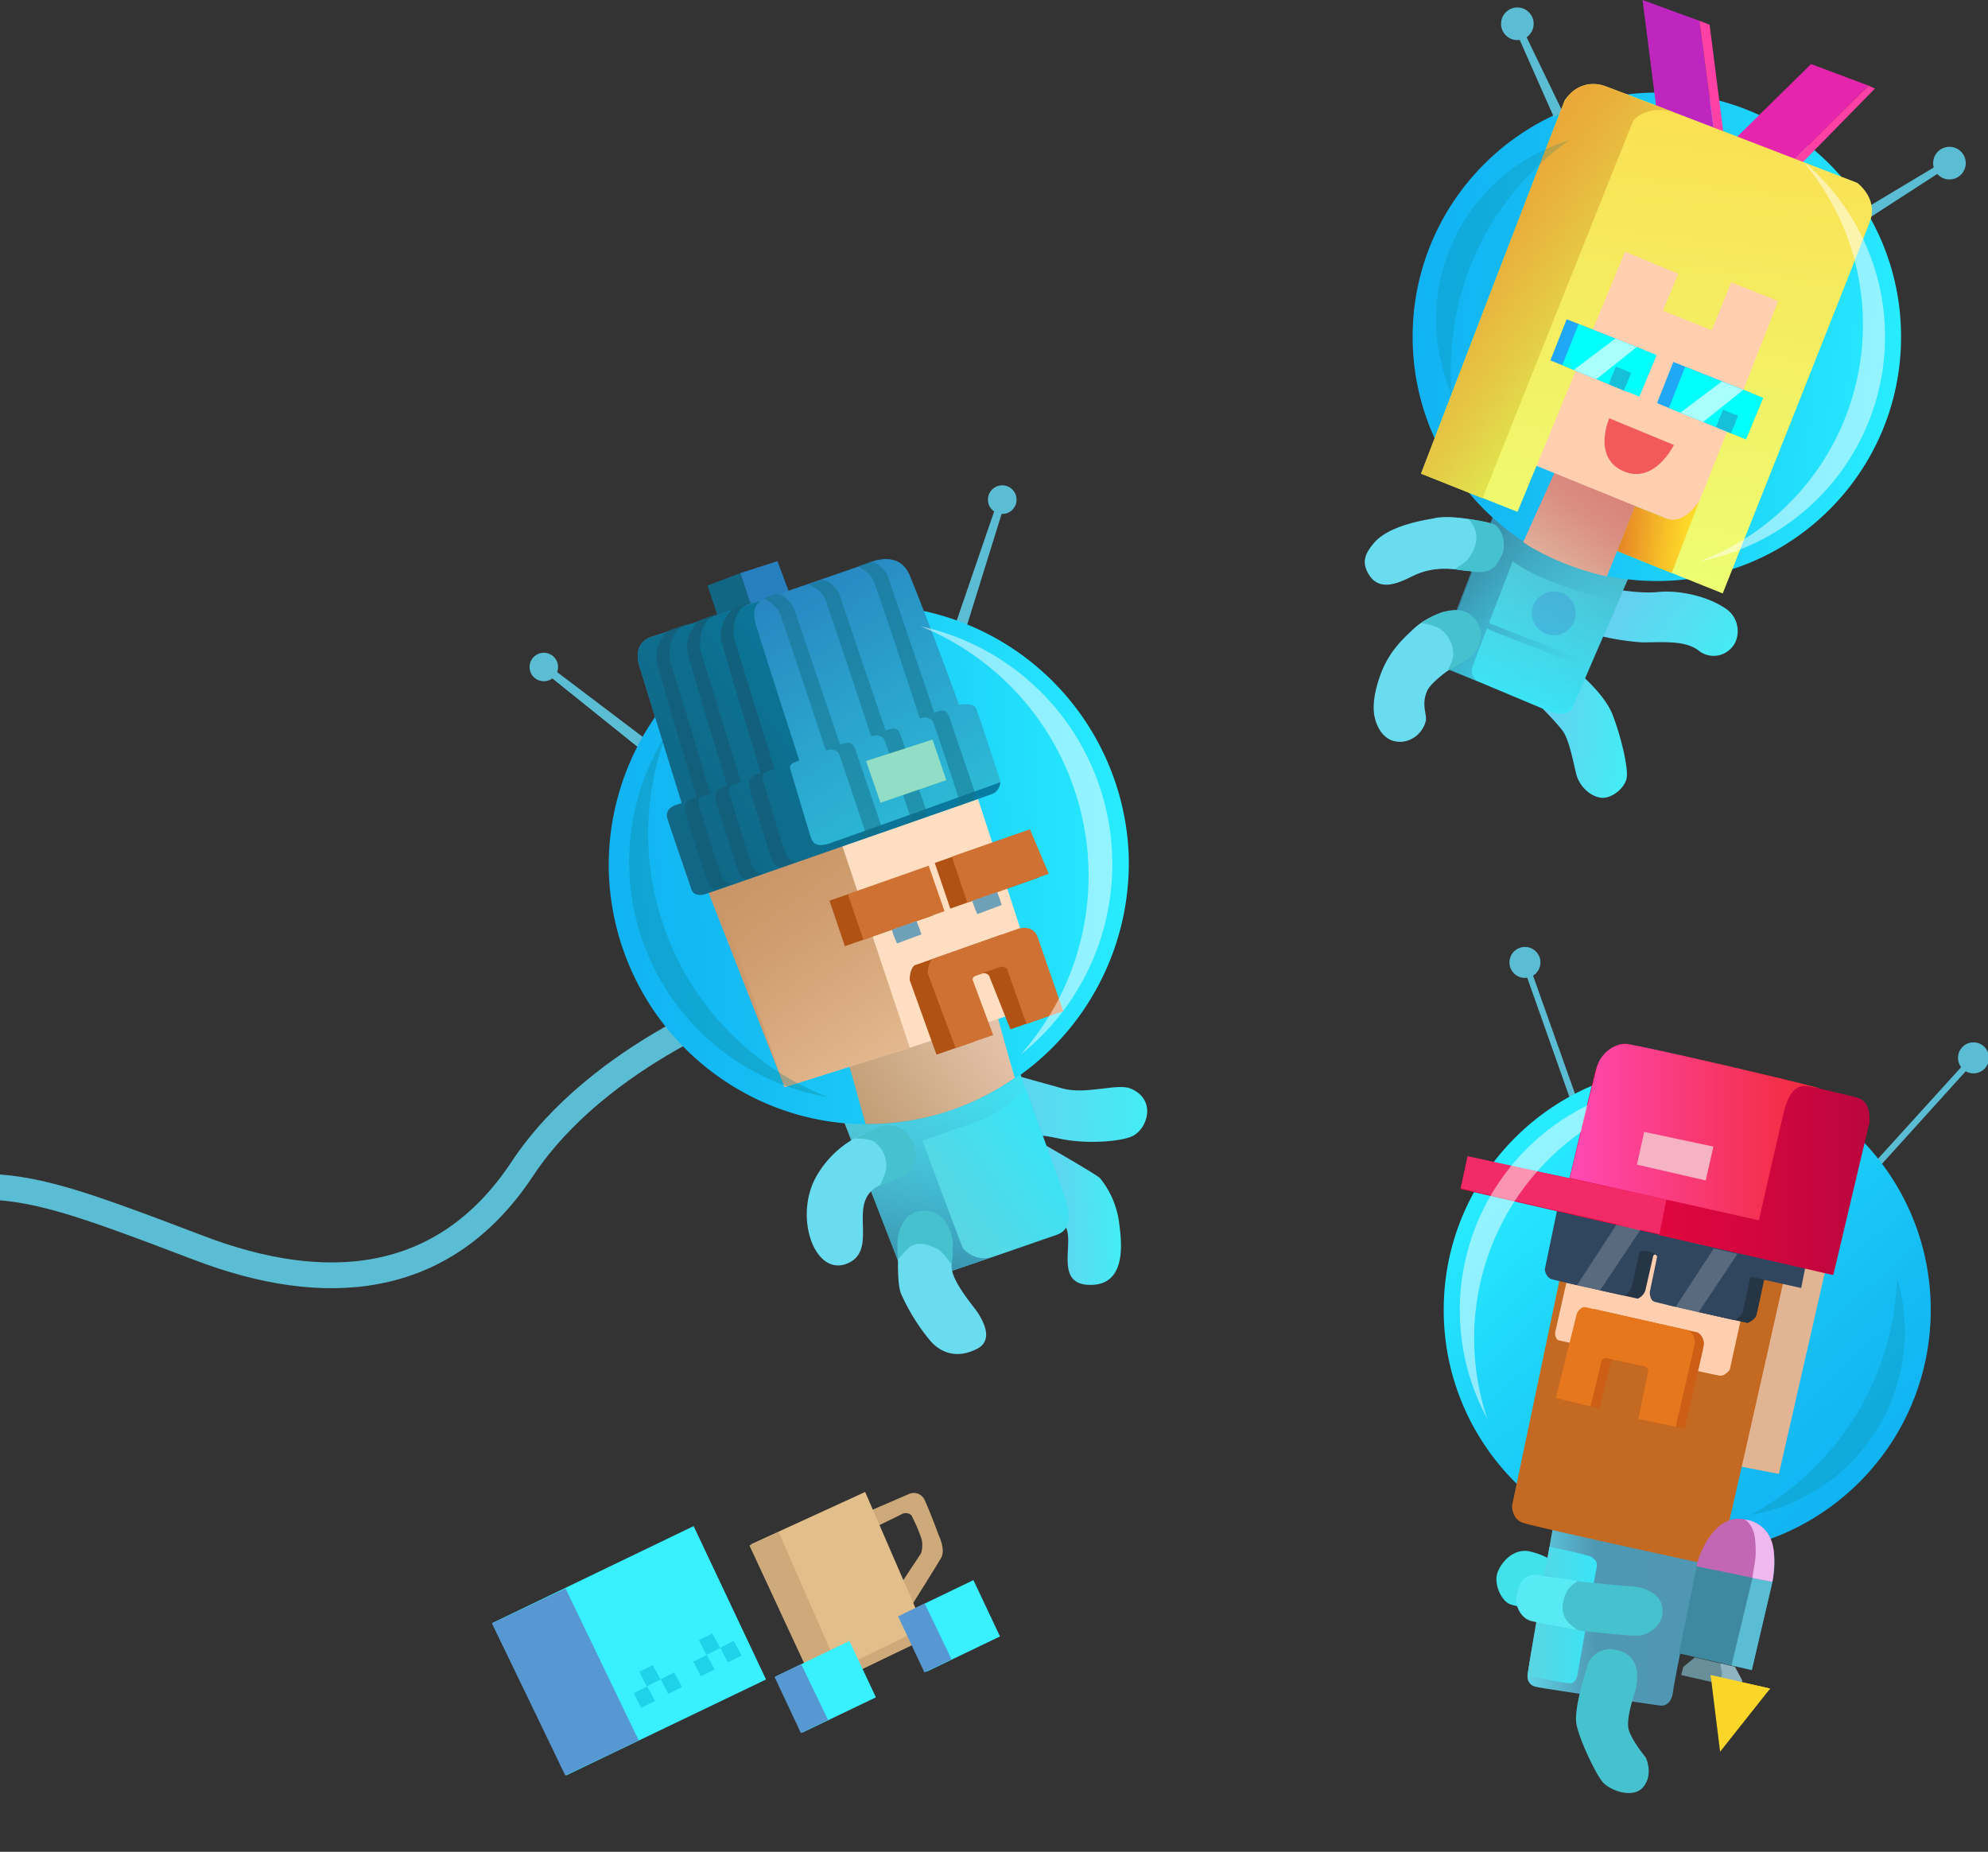 <svg id="HyChojs3z" data-name="Layer 1" xmlns="http://www.w3.org/2000/svg" xmlns:xlink="http://www.w3.org/1999/xlink" viewBox="0 0 540 503"><rect x="0" y="0" width="540" height="503" fill="#333333" stroke="none"/><style>@-webkit-keyframes rkZLChioihM_BycOXK3nM_Animation{0%{-webkit-transform: translate(4px, 1px);transform: translate(4px, 1px);}50%{-webkit-transform: translate(0px, 0px);transform: translate(0px, 0px);}100%{-webkit-transform: translate(4px, 1px);transform: translate(4px, 1px);}}@keyframes rkZLChioihM_BycOXK3nM_Animation{0%{-webkit-transform: translate(4px, 1px);transform: translate(4px, 1px);}50%{-webkit-transform: translate(0px, 0px);transform: translate(0px, 0px);}100%{-webkit-transform: translate(4px, 1px);transform: translate(4px, 1px);}}@-webkit-keyframes B1z8R2ojonz_SJq9MKh3f_Animation{0%{-webkit-transform: translate(3px, 1px);transform: translate(3px, 1px);}50%{-webkit-transform: translate(0px, 0px);transform: translate(0px, 0px);}100%{-webkit-transform: translate(3px, 1px);transform: translate(3px, 1px);}}@keyframes B1z8R2ojonz_SJq9MKh3f_Animation{0%{-webkit-transform: translate(3px, 1px);transform: translate(3px, 1px);}50%{-webkit-transform: translate(0px, 0px);transform: translate(0px, 0px);}100%{-webkit-transform: translate(3px, 1px);transform: translate(3px, 1px);}}@-webkit-keyframes r17O0hsjo3f_Animation{0%{opacity: 1;}46.11%{opacity: 1;}47.22%{opacity: 0;}49.44%{opacity: 0;}50.83%{opacity: 1;}100%{opacity: 1;}}@keyframes r17O0hsjo3f_Animation{0%{opacity: 1;}46.11%{opacity: 1;}47.22%{opacity: 0;}49.44%{opacity: 0;}50.83%{opacity: 1;}100%{opacity: 1;}}@-webkit-keyframes ByCw03siinz_Animation{0%{opacity: 0;}46.11%{opacity: 0;}47.22%{opacity: 0.8;}49.44%{opacity: 0.8;}50.83%{opacity: 0;}100%{opacity: 0;}}@keyframes ByCw03siinz_Animation{0%{opacity: 0;}46.11%{opacity: 0;}47.22%{opacity: 0.8;}49.44%{opacity: 0.8;}50.83%{opacity: 0;}100%{opacity: 0;}}@-webkit-keyframes HkTvC3jos2M_By_Ww0dvn2f_Animation{0%{-webkit-transform: rotate(-5deg);transform: rotate(-5deg);}47.22%{-webkit-transform: rotate(5deg);transform: rotate(5deg);}100%{-webkit-transform: rotate(-5deg);transform: rotate(-5deg);}}@keyframes HkTvC3jos2M_By_Ww0dvn2f_Animation{0%{-webkit-transform: rotate(-5deg);transform: rotate(-5deg);}47.22%{-webkit-transform: rotate(5deg);transform: rotate(5deg);}100%{-webkit-transform: rotate(-5deg);transform: rotate(-5deg);}}@-webkit-keyframes HkTvC3jos2M_HkDC_v23z_Animation{0%{-webkit-transform: translate(-10px, -10px);transform: translate(-10px, -10px);}47.22%{-webkit-transform: translate(-15px, -17px);transform: translate(-15px, -17px);}100%{-webkit-transform: translate(-10px, -10px);transform: translate(-10px, -10px);}}@keyframes HkTvC3jos2M_HkDC_v23z_Animation{0%{-webkit-transform: translate(-10px, -10px);transform: translate(-10px, -10px);}47.22%{-webkit-transform: translate(-15px, -17px);transform: translate(-15px, -17px);}100%{-webkit-transform: translate(-10px, -10px);transform: translate(-10px, -10px);}}@-webkit-keyframes HJPvC2ssj2z_Animation{0%{opacity: 1;}13.61%{opacity: 1;}14.44%{opacity: 0;}17.22%{opacity: 0;}18.33%{opacity: 1;}67.78%{opacity: 1;}68.61%{opacity: 0;}70.83%{opacity: 0;}71.94%{opacity: 1;}100%{opacity: 1;}}@keyframes HJPvC2ssj2z_Animation{0%{opacity: 1;}13.61%{opacity: 1;}14.44%{opacity: 0;}17.22%{opacity: 0;}18.33%{opacity: 1;}67.78%{opacity: 1;}68.61%{opacity: 0;}70.83%{opacity: 0;}71.94%{opacity: 1;}100%{opacity: 1;}}@-webkit-keyframes HkUPAhosj3z_BJXA9SnnM_Animation{0%{-webkit-transform: rotate(0deg);transform: rotate(0deg);}25%{-webkit-transform: rotate(3deg);transform: rotate(3deg);}50%{-webkit-transform: rotate(7deg);transform: rotate(7deg);}75%{-webkit-transform: rotate(3deg);transform: rotate(3deg);}100%{-webkit-transform: rotate(0deg);transform: rotate(0deg);}}@keyframes HkUPAhosj3z_BJXA9SnnM_Animation{0%{-webkit-transform: rotate(0deg);transform: rotate(0deg);}25%{-webkit-transform: rotate(3deg);transform: rotate(3deg);}50%{-webkit-transform: rotate(7deg);transform: rotate(7deg);}75%{-webkit-transform: rotate(3deg);transform: rotate(3deg);}100%{-webkit-transform: rotate(0deg);transform: rotate(0deg);}}@-webkit-keyframes HkUPAhosj3z_SJGCqrn3G_Animation{0%{-webkit-transform: translate(-10px, 0px);transform: translate(-10px, 0px);}25%{-webkit-transform: translate(-15px, 12px);transform: translate(-15px, 12px);}50%{-webkit-transform: translate(-10px, 18px);transform: translate(-10px, 18px);}75%{-webkit-transform: translate(-5px, 12px);transform: translate(-5px, 12px);}100%{-webkit-transform: translate(-10px, 0px);transform: translate(-10px, 0px);}}@keyframes HkUPAhosj3z_SJGCqrn3G_Animation{0%{-webkit-transform: translate(-10px, 0px);transform: translate(-10px, 0px);}25%{-webkit-transform: translate(-15px, 12px);transform: translate(-15px, 12px);}50%{-webkit-transform: translate(-10px, 18px);transform: translate(-10px, 18px);}75%{-webkit-transform: translate(-5px, 12px);transform: translate(-5px, 12px);}100%{-webkit-transform: translate(-10px, 0px);transform: translate(-10px, 0px);}}@-webkit-keyframes SJEvAnojohM_Animation{0%{opacity: 1;}12.22%{opacity: 1;}16.67%{opacity: 0;}21.39%{opacity: 1;}45.83%{opacity: 1;}50%{opacity: 0;}53.61%{opacity: 1;}78.89%{opacity: 1;}83.33%{opacity: 0;}87.78%{opacity: 1;}100%{opacity: 1;}}@keyframes SJEvAnojohM_Animation{0%{opacity: 1;}12.22%{opacity: 1;}16.67%{opacity: 0;}21.39%{opacity: 1;}45.83%{opacity: 1;}50%{opacity: 0;}53.61%{opacity: 1;}78.89%{opacity: 1;}83.33%{opacity: 0;}87.78%{opacity: 1;}100%{opacity: 1;}}@-webkit-keyframes HJXPA3iosnG_HJlJnPnnG_Animation{0%{-webkit-transform: rotate(-5deg);transform: rotate(-5deg);}25%{-webkit-transform: rotate(-2deg);transform: rotate(-2deg);}37.78%{-webkit-transform: rotate(-1.48deg);transform: rotate(-1.48deg);}50%{-webkit-transform: rotate(-2deg);transform: rotate(-2deg);}70.83%{-webkit-transform: rotate(undefineddeg);transform: rotate(undefineddeg);}75%{-webkit-transform: rotate(-4.11deg);transform: rotate(-4.11deg);}100%{-webkit-transform: rotate(-5deg);transform: rotate(-5deg);}}@keyframes HJXPA3iosnG_HJlJnPnnG_Animation{0%{-webkit-transform: rotate(-5deg);transform: rotate(-5deg);}25%{-webkit-transform: rotate(-2deg);transform: rotate(-2deg);}37.78%{-webkit-transform: rotate(-1.48deg);transform: rotate(-1.48deg);}50%{-webkit-transform: rotate(-2deg);transform: rotate(-2deg);}70.83%{-webkit-transform: rotate(undefineddeg);transform: rotate(undefineddeg);}75%{-webkit-transform: rotate(-4.11deg);transform: rotate(-4.11deg);}100%{-webkit-transform: rotate(-5deg);transform: rotate(-5deg);}}@-webkit-keyframes HJXPA3iosnG_BJKAjPnhG_Animation{0%{-webkit-transform: translate(8px, -16px);transform: translate(8px, -16px);}25%{-webkit-transform: translate(0px, -20px);transform: translate(0px, -20px);}37.78%{-webkit-transform: translate(1px, -17px);transform: translate(1px, -17px);}41.39%{-webkit-transform: translate(1px, -17px);transform: translate(1px, -17px);}50%{-webkit-transform: translate(4px, -15px);transform: translate(4px, -15px);}70.83%{-webkit-transform: translate(7px, -23px);transform: translate(7px, -23px);}72.50%{-webkit-transform: translate(7px, -24px);transform: translate(7px, -24px);}75%{-webkit-transform: translate(8px, -25px);transform: translate(8px, -25px);}77.78%{-webkit-transform: translate(8px, -24px);transform: translate(8px, -24px);}82.22%{-webkit-transform: translate(8px, -23px);transform: translate(8px, -23px);}100%{-webkit-transform: translate(8px, -16px);transform: translate(8px, -16px);}}@keyframes HJXPA3iosnG_BJKAjPnhG_Animation{0%{-webkit-transform: translate(8px, -16px);transform: translate(8px, -16px);}25%{-webkit-transform: translate(0px, -20px);transform: translate(0px, -20px);}37.78%{-webkit-transform: translate(1px, -17px);transform: translate(1px, -17px);}41.39%{-webkit-transform: translate(1px, -17px);transform: translate(1px, -17px);}50%{-webkit-transform: translate(4px, -15px);transform: translate(4px, -15px);}70.83%{-webkit-transform: translate(7px, -23px);transform: translate(7px, -23px);}72.50%{-webkit-transform: translate(7px, -24px);transform: translate(7px, -24px);}75%{-webkit-transform: translate(8px, -25px);transform: translate(8px, -25px);}77.78%{-webkit-transform: translate(8px, -24px);transform: translate(8px, -24px);}82.22%{-webkit-transform: translate(8px, -23px);transform: translate(8px, -23px);}100%{-webkit-transform: translate(8px, -16px);transform: translate(8px, -16px);}}@-webkit-keyframes r1lwAhiojhM_Animation{76.39%{opacity: 1;}77.50%{opacity: 0;}80.28%{opacity: 0;}81.39%{opacity: 1;}86.94%{opacity: 1;}88.06%{opacity: 0;}90.56%{opacity: 0;}91.67%{opacity: 1;}0%{opacity: 1;}100%{opacity: 1;}}@keyframes r1lwAhiojhM_Animation{76.39%{opacity: 1;}77.50%{opacity: 0;}80.28%{opacity: 0;}81.39%{opacity: 1;}86.94%{opacity: 1;}88.06%{opacity: 0;}90.56%{opacity: 0;}91.67%{opacity: 1;}0%{opacity: 1;}100%{opacity: 1;}}@-webkit-keyframes HJ6IRnjjshM_Animation{100%{opacity: 1;}0%{opacity: 1;}}@keyframes HJ6IRnjjshM_Animation{100%{opacity: 1;}0%{opacity: 1;}}@-webkit-keyframes rJ9U0hojinz_Animation{0%{opacity: 1;}23.33%{opacity: 1;}24.44%{opacity: 0;}35%{opacity: 0;}36.11%{opacity: 1;}76.39%{opacity: 1;}77.50%{opacity: 0;}80%{opacity: 0;}81.11%{opacity: 1;}86.94%{opacity: 1;}88.06%{opacity: 0;}90.56%{opacity: 0;}91.67%{opacity: 1;}100%{opacity: 1;}}@keyframes rJ9U0hojinz_Animation{0%{opacity: 1;}23.33%{opacity: 1;}24.44%{opacity: 0;}35%{opacity: 0;}36.11%{opacity: 1;}76.39%{opacity: 1;}77.50%{opacity: 0;}80%{opacity: 0;}81.11%{opacity: 1;}86.94%{opacity: 1;}88.06%{opacity: 0;}90.56%{opacity: 0;}91.67%{opacity: 1;}100%{opacity: 1;}}@-webkit-keyframes BJKIC3issnM_S1aoAUh2G_Animation{0%{-webkit-transform: rotate(0deg);transform: rotate(0deg);}23.89%{-webkit-transform: rotate(-5deg);transform: rotate(-5deg);}51.94%{-webkit-transform: rotate(0deg);transform: rotate(0deg);}77.22%{-webkit-transform: rotate(3deg);transform: rotate(3deg);}100%{-webkit-transform: rotate(0deg);transform: rotate(0deg);}}@keyframes BJKIC3issnM_S1aoAUh2G_Animation{0%{-webkit-transform: rotate(0deg);transform: rotate(0deg);}23.89%{-webkit-transform: rotate(-5deg);transform: rotate(-5deg);}51.94%{-webkit-transform: rotate(0deg);transform: rotate(0deg);}77.22%{-webkit-transform: rotate(3deg);transform: rotate(3deg);}100%{-webkit-transform: rotate(0deg);transform: rotate(0deg);}}@-webkit-keyframes BJKIC3issnM_SJtoCUh3z_Animation{0%{-webkit-transform: translate(0px, 0px);transform: translate(0px, 0px);}18.61%{-webkit-transform: translate(4px, 4px);transform: translate(4px, 4px);}36.67%{-webkit-transform: translate(4px, 10px);transform: translate(4px, 10px);}51.94%{-webkit-transform: translate(4px, 8px);transform: translate(4px, 8px);}77.22%{-webkit-transform: translate(0px, 3px);transform: translate(0px, 3px);}100%{-webkit-transform: translate(0px, 0px);transform: translate(0px, 0px);}}@keyframes BJKIC3issnM_SJtoCUh3z_Animation{0%{-webkit-transform: translate(0px, 0px);transform: translate(0px, 0px);}18.61%{-webkit-transform: translate(4px, 4px);transform: translate(4px, 4px);}36.67%{-webkit-transform: translate(4px, 10px);transform: translate(4px, 10px);}51.94%{-webkit-transform: translate(4px, 8px);transform: translate(4px, 8px);}77.22%{-webkit-transform: translate(0px, 3px);transform: translate(0px, 3px);}100%{-webkit-transform: translate(0px, 0px);transform: translate(0px, 0px);}}@-webkit-keyframes B1P4Cnsosnf_SJvUiPn2z_Animation{0%{-webkit-transform: rotate(-5deg);transform: rotate(-5deg);}41.67%{-webkit-transform: rotate(-2deg);transform: rotate(-2deg);}76.11%{-webkit-transform: rotate(-5deg);transform: rotate(-5deg);}100%{-webkit-transform: rotate(-5deg);transform: rotate(-5deg);}}@keyframes B1P4Cnsosnf_SJvUiPn2z_Animation{0%{-webkit-transform: rotate(-5deg);transform: rotate(-5deg);}41.67%{-webkit-transform: rotate(-2deg);transform: rotate(-2deg);}76.11%{-webkit-transform: rotate(-5deg);transform: rotate(-5deg);}100%{-webkit-transform: rotate(-5deg);transform: rotate(-5deg);}}@-webkit-keyframes B1P4Cnsosnf_HkqzqDnhG_Animation{0%{-webkit-transform: translate(0px, -16px);transform: translate(0px, -16px);}25%{-webkit-transform: translate(-5px, -20px);transform: translate(-5px, -20px);}50%{-webkit-transform: translate(0px, -15px);transform: translate(0px, -15px);}75%{-webkit-transform: translate(0px, -25px);transform: translate(0px, -25px);}100%{-webkit-transform: translate(0px, -16px);transform: translate(0px, -16px);}}@keyframes B1P4Cnsosnf_HkqzqDnhG_Animation{0%{-webkit-transform: translate(0px, -16px);transform: translate(0px, -16px);}25%{-webkit-transform: translate(-5px, -20px);transform: translate(-5px, -20px);}50%{-webkit-transform: translate(0px, -15px);transform: translate(0px, -15px);}75%{-webkit-transform: translate(0px, -25px);transform: translate(0px, -25px);}100%{-webkit-transform: translate(0px, -16px);transform: translate(0px, -16px);}}@-webkit-keyframes BypX0hsss3G_S1QcvPh2f_Animation{0%{-webkit-transform: rotate(-5deg);transform: rotate(-5deg);}47.22%{-webkit-transform: rotate(5deg);transform: rotate(5deg);}100%{-webkit-transform: rotate(-5deg);transform: rotate(-5deg);}}@keyframes BypX0hsss3G_S1QcvPh2f_Animation{0%{-webkit-transform: rotate(-5deg);transform: rotate(-5deg);}47.22%{-webkit-transform: rotate(5deg);transform: rotate(5deg);}100%{-webkit-transform: rotate(-5deg);transform: rotate(-5deg);}}@-webkit-keyframes BypX0hsss3G_Hyf5vvn3z_Animation{0%{-webkit-transform: translate(-10px, -10px);transform: translate(-10px, -10px);}47.22%{-webkit-transform: translate(-15px, -15px);transform: translate(-15px, -15px);}100%{-webkit-transform: translate(-10px, -10px);transform: translate(-10px, -10px);}}@keyframes BypX0hsss3G_Hyf5vvn3z_Animation{0%{-webkit-transform: translate(-10px, -10px);transform: translate(-10px, -10px);}47.22%{-webkit-transform: translate(-15px, -15px);transform: translate(-15px, -15px);}100%{-webkit-transform: translate(-10px, -10px);transform: translate(-10px, -10px);}}@-webkit-keyframes HkD-03oojhM_HycgOrh3M_Animation{0%{-webkit-transform: rotate(undefineddeg);transform: rotate(undefineddeg);}25%{-webkit-transform: rotate(3deg);transform: rotate(3deg);}50%{-webkit-transform: rotate(7deg);transform: rotate(7deg);}75%{-webkit-transform: rotate(3deg);transform: rotate(3deg);}100%{-webkit-transform: rotate(0deg);transform: rotate(0deg);}}@keyframes HkD-03oojhM_HycgOrh3M_Animation{0%{-webkit-transform: rotate(undefineddeg);transform: rotate(undefineddeg);}25%{-webkit-transform: rotate(3deg);transform: rotate(3deg);}50%{-webkit-transform: rotate(7deg);transform: rotate(7deg);}75%{-webkit-transform: rotate(3deg);transform: rotate(3deg);}100%{-webkit-transform: rotate(0deg);transform: rotate(0deg);}}@-webkit-keyframes HkD-03oojhM_rkGnwrhhG_Animation{0%{-webkit-transform: translate(-10px, 0px);transform: translate(-10px, 0px);}25%{-webkit-transform: translate(-15px, 10px);transform: translate(-15px, 10px);}50%{-webkit-transform: translate(-10px, 15px);transform: translate(-10px, 15px);}75%{-webkit-transform: translate(-5px, 10px);transform: translate(-5px, 10px);}100%{-webkit-transform: translate(-10px, 0px);transform: translate(-10px, 0px);}}@keyframes HkD-03oojhM_rkGnwrhhG_Animation{0%{-webkit-transform: translate(-10px, 0px);transform: translate(-10px, 0px);}25%{-webkit-transform: translate(-15px, 10px);transform: translate(-15px, 10px);}50%{-webkit-transform: translate(-10px, 15px);transform: translate(-10px, 15px);}75%{-webkit-transform: translate(-5px, 10px);transform: translate(-5px, 10px);}100%{-webkit-transform: translate(-10px, 0px);transform: translate(-10px, 0px);}}@-webkit-keyframes BJ-RhijohG_rJyHBI23z_Animation{0%{-webkit-transform: rotate(0deg);transform: rotate(0deg);}23.89%{-webkit-transform: rotate(-5deg);transform: rotate(-5deg);}51.94%{-webkit-transform: rotate(0deg);transform: rotate(0deg);}77.22%{-webkit-transform: rotate(3deg);transform: rotate(3deg);}100%{-webkit-transform: rotate(0deg);transform: rotate(0deg);}}@keyframes BJ-RhijohG_rJyHBI23z_Animation{0%{-webkit-transform: rotate(0deg);transform: rotate(0deg);}23.89%{-webkit-transform: rotate(-5deg);transform: rotate(-5deg);}51.94%{-webkit-transform: rotate(0deg);transform: rotate(0deg);}77.22%{-webkit-transform: rotate(3deg);transform: rotate(3deg);}100%{-webkit-transform: rotate(0deg);transform: rotate(0deg);}}@-webkit-keyframes BJ-RhijohG_ryCEHI33z_Animation{0%{-webkit-transform: translate(0px, 0px);transform: translate(0px, 0px);}18.61%{-webkit-transform: translate(4px, 4px);transform: translate(4px, 4px);}36.67%{-webkit-transform: translate(4px, 10px);transform: translate(4px, 10px);}51.94%{-webkit-transform: translate(4px, 8px);transform: translate(4px, 8px);}77.22%{-webkit-transform: translate(0px, 3px);transform: translate(0px, 3px);}100%{-webkit-transform: translate(0px, 0px);transform: translate(0px, 0px);}}@keyframes BJ-RhijohG_ryCEHI33z_Animation{0%{-webkit-transform: translate(0px, 0px);transform: translate(0px, 0px);}18.61%{-webkit-transform: translate(4px, 4px);transform: translate(4px, 4px);}36.67%{-webkit-transform: translate(4px, 10px);transform: translate(4px, 10px);}51.94%{-webkit-transform: translate(4px, 8px);transform: translate(4px, 8px);}77.22%{-webkit-transform: translate(0px, 3px);transform: translate(0px, 3px);}100%{-webkit-transform: translate(0px, 0px);transform: translate(0px, 0px);}}@-webkit-keyframes BygRniso2G_rJ5cMI2nf_Animation{0%{-webkit-transform: rotate(-5deg);transform: rotate(-5deg);}25.28%{-webkit-transform: rotate(3deg);transform: rotate(3deg);}50%{-webkit-transform: rotate(0deg);transform: rotate(0deg);}75%{-webkit-transform: rotate(3deg);transform: rotate(3deg);}100%{-webkit-transform: rotate(-5deg);transform: rotate(-5deg);}}@keyframes BygRniso2G_rJ5cMI2nf_Animation{0%{-webkit-transform: rotate(-5deg);transform: rotate(-5deg);}25.28%{-webkit-transform: rotate(3deg);transform: rotate(3deg);}50%{-webkit-transform: rotate(0deg);transform: rotate(0deg);}75%{-webkit-transform: rotate(3deg);transform: rotate(3deg);}100%{-webkit-transform: rotate(-5deg);transform: rotate(-5deg);}}@-webkit-keyframes BygRniso2G_HyD9f82hG_Animation{0%{-webkit-transform: translate(-7px, 10px);transform: translate(-7px, 10px);}25.28%{-webkit-transform: translate(-7px, -1px);transform: translate(-7px, -1px);}50%{-webkit-transform: translate(-10px, 10px);transform: translate(-10px, 10px);}75%{-webkit-transform: translate(-2px, 2px);transform: translate(-2px, 2px);}100%{-webkit-transform: translate(-7px, 10px);transform: translate(-7px, 10px);}}@keyframes BygRniso2G_HyD9f82hG_Animation{0%{-webkit-transform: translate(-7px, 10px);transform: translate(-7px, 10px);}25.28%{-webkit-transform: translate(-7px, -1px);transform: translate(-7px, -1px);}50%{-webkit-transform: translate(-10px, 10px);transform: translate(-10px, 10px);}75%{-webkit-transform: translate(-2px, 2px);transform: translate(-2px, 2px);}100%{-webkit-transform: translate(-7px, 10px);transform: translate(-7px, 10px);}}#HyChojs3z *{-webkit-animation-duration: 12s;animation-duration: 12s;-webkit-animation-iteration-count: infinite;animation-iteration-count: infinite;-webkit-animation-timing-function: cubic-bezier(0, 0, 1, 1);animation-timing-function: cubic-bezier(0, 0, 1, 1);}#BygRniso2G{fill: none;stroke: #5bbdd3;stroke-miterlimit: 10;stroke-width: 7px;-webkit-transform:  translate(0px, -18.02px);transform:  translate(0px, -18.02px);}#Hk7C2sjj2z{fill: url(#linear-gradient);-webkit-transform:  translate(0px, -18.02px);transform:  translate(0px, -18.02px);}#By4A2iis3G{fill: url(#linear-gradient-2);-webkit-transform:  translate(0px, -18.02px);transform:  translate(0px, -18.02px);}#HJrChijjhf{fill: url(#linear-gradient-3);-webkit-transform:  translate(0px, -18.02px);transform:  translate(0px, -18.02px);}#By8Rhjij3G{opacity: 0.32;fill: url(#linear-gradient-4);isolation: isolate;-webkit-transform:  translate(0px, -18.02px);transform:  translate(0px, -18.02px);}#ByPAnsji2f{isolation: isolate;fill: #439ed6;opacity: 0.5;}#SkORhoionz{fill: url(#linear-gradient-5);-webkit-transform:  translate(0px, -18.02px);transform:  translate(0px, -18.02px);}#SkY03jio3M{fill: #ff2eb9;-webkit-transform:  translate(193.26px, 566.69px) rotate(-83.85deg);transform:  translate(193.26px, 566.69px) rotate(-83.85deg);}#rJcR2sso2G{fill: url(#linear-gradient-6);}#SyoAnoijhz{fill: #46c1ce;-webkit-transform:  translate(0px, -18.02px);transform:  translate(0px, -18.02px);}#rk3Choij3G{fill: #6adcef;-webkit-transform:  translate(0px, -18.02px);transform:  translate(0px, -18.02px);}#rkaChjss3f{fill: #6adcef;-webkit-transform:  translate(0px, -18.02px);transform:  translate(0px, -18.02px);}#rkRChooihf{fill: #46c1ce;-webkit-transform:  translate(0px, -18.02px);transform:  translate(0px, -18.02px);}#SJyg0noso3G{fill: #46c1ce;-webkit-transform:  translate(0px, -18.02px);transform:  translate(0px, -18.02px);}#S1ZgA3soinG{fill: #5bbdd3;}#ryfeR2ojo3M{fill: #5bbdd3;}#HymlR3iss2f{fill: #5bbdd3;}#SJ4lC3soo2M{fill: #5bbdd3;}#BkSeC2ijsnM{fill: url(#linear-gradient-7);-webkit-transform:  translate(0px, -18.02px);transform:  translate(0px, -18.02px);}#H18xA2iij2G{fill: url(#linear-gradient-8);-webkit-transform:  translate(0px, -18.02px);transform:  translate(0px, -18.02px);}#BkPg0hssj2G{fill: #bf26bf;}#S1ueA3oso2z{fill: #e525ab;}#B1Fe03sjinz{fill: #ff40a4;}#H15l03oisnf{fill: #ffcfb0;-webkit-transform:  translate(0px, -18.02px);transform:  translate(0px, -18.02px);}#BJsgR3isihG{fill: url(#linear-gradient-9);-webkit-transform:  translate(0px, -18.02px);transform:  translate(0px, -18.02px);}#rkhxCniis2f{fill: url(#linear-gradient-10);-webkit-transform:  translate(0px, -18.02px);transform:  translate(0px, -18.02px);}#B16eA2sijhM{fill: #f25a5a;-webkit-transform:  translate(0px, -18.02px);transform:  translate(0px, -18.02px);}#SyRxCnojs3M{fill: url(#linear-gradient-11);-webkit-transform:  translate(0px, -18.02px);transform:  translate(0px, -18.02px);}#HykWC2ssjhz{fill: #20a8f6;}#SkebC3isi2G{fill: #01fffc;}#H1ZWRhiijnf{fill: #20a8f6;}#H1fWR2isjnM{fill: #01fffc;}#SyQbChoiinM{fill: #a9fffb;}#B1VZAniio3M{fill: #a9fffb;}#HyBW03sio3M{isolation: isolate;opacity: 0.5;fill: #fff;-webkit-transform:  translate(0px, -18.02px);transform:  translate(0px, -18.02px);}#BJLbR3joj2M{isolation: isolate;fill: #0c7b87;opacity: 0.2;-webkit-transform:  translate(0px, -18.02px);transform:  translate(0px, -18.02px);}#BJOZR3jsjhf{fill: #5bbdd3;}#S1YW02jojnM{fill: #5bbdd3;}#Bk9ZCnjos3f{fill: url(#linear-gradient-12);-webkit-transform:  translate(0px, -18.02px);transform:  translate(0px, -18.02px);}#S1ib03sjinM{fill: url(#linear-gradient-13);-webkit-transform:  translate(0px, -18.02px);transform:  translate(0px, -18.02px);}#B1h-R3jio2G{fill: url(#linear-gradient-14);-webkit-transform:  translate(0px, -18.02px);transform:  translate(0px, -18.02px);}#S1p-Ahsjo2G{fill: url(#linear-gradient-15);-webkit-transform:  translate(0px, -18.02px);transform:  translate(0px, -18.02px);}#rJ0WC2jisnf{fill: url(#linear-gradient-16);-webkit-transform:  translate(0px, -18.02px);transform:  translate(0px, -18.02px);}#SJkGCnsoi3f{fill: #ffdec2;}#ryezC3ioj3f{fill: url(#linear-gradient-17);}#H1bGC2ios2z{fill: url(#linear-gradient-18);}#HJzGC3oio2f{fill: #af5214;}#Sy7zC3sjohf{fill: #af5214;}#S14MR2ooinf{fill: #ce7132;}#SkrMChsjo2M{fill: #ce7132;}#HyUMA2ssj2z{fill: #af5214;-webkit-transform:  translate(0px, -18.02px);transform:  translate(0px, -18.02px);}#S1vGCnsjihz{fill: #ce7132;-webkit-transform:  translate(0px, -18.02px);transform:  translate(0px, -18.02px);}#SyufR2sjihG{fill: #116684;}#rJFMCnsjs2G{fill: #277fbe;}#rJ9GR2ssinM{fill: url(#linear-gradient-19);-webkit-transform:  translate(0px, -18.02px);transform:  translate(0px, -18.02px);}#ryiGAnooj2z{fill: url(#linear-gradient-20);-webkit-transform:  translate(0px, -18.02px);transform:  translate(0px, -18.02px);}#rkhGR2oosnG{isolation: isolate;fill: #135d77;opacity: 0.8;-webkit-transform:  translate(0px, -18.02px);transform:  translate(0px, -18.02px);}#B1aGR2sss2f{isolation: isolate;fill: #135d77;opacity: 0.8;-webkit-transform:  translate(0px, -18.02px);transform:  translate(0px, -18.02px);}#HJCfAhijshG{isolation: isolate;fill: #135d77;opacity: 0.8;-webkit-transform:  translate(0px, -18.02px);transform:  translate(0px, -18.02px);}#B11QRhsoi3f{isolation: isolate;opacity: 0.5;fill: #157187;-webkit-transform:  translate(0px, -18.02px);transform:  translate(0px, -18.02px);}#ryeXAhjiihz{isolation: isolate;opacity: 0.5;fill: #157187;-webkit-transform:  translate(0px, -18.02px);transform:  translate(0px, -18.02px);}#ByWX03iij3z{isolation: isolate;opacity: 0.5;fill: #157187;-webkit-transform:  translate(0px, -18.02px);transform:  translate(0px, -18.02px);}#SkM7Anjjj2M{fill: #91ddc5;}#S17QRhjjj2G{fill: url(#linear-gradient-21);-webkit-transform:  translate(0px, -18.02px);transform:  translate(0px, -18.02px);}#HJVXC2jjsnM{fill: url(#linear-gradient-22);-webkit-transform:  translate(0px, -18.02px);transform:  translate(0px, -18.02px);}#BkS7C3ijsnM{fill: #6adcef;-webkit-transform:  translate(0px, -18.02px);transform:  translate(0px, -18.02px);}#BkLXRnssj2z{fill: #6adcef;-webkit-transform:  translate(0px, -18.02px);transform:  translate(0px, -18.02px);}#ByPm02ojo2G{isolation: isolate;fill: #0c7b87;opacity: 0.3;-webkit-transform:  translate(0px, -18.02px);transform:  translate(0px, -18.02px);}#Sku7Anjio2G{fill: #5bbdd3;}#SyKXC2iijhf{fill: #46c1ce;-webkit-transform:  translate(0px, -18.02px);transform:  translate(0px, -18.02px);}#BJ9m02jjsnM{fill: #46c1ce;-webkit-transform:  translate(0px, -18.02px);transform:  translate(0px, -18.02px);}#SyjXAhoosnG{isolation: isolate;opacity: 0.5;fill: #fff;-webkit-transform:  translate(0px, -18.02px);transform:  translate(0px, -18.02px);}#rJ3QR2sis2f{fill: #5bbdd3;}#HkAQ0hijs2f{fill: #38f0fe;}#SJJEC2sss3z{fill: #38f0fe;}#BJgE03joihz{fill: #ceaa7a;-webkit-transform:  translate(0px, -18.02px);transform:  translate(0px, -18.02px);}#BkWN0noojnM{fill: #e2bf8a;-webkit-transform:  translate(0px, -18.02px);transform:  translate(0px, -18.02px);}#rJfNA2ssinf{fill: #ceaa7a;-webkit-transform:  translate(0px, -18.02px);transform:  translate(0px, -18.02px);}#ByQNRhssi3M{fill: #38f0fe;}#rJEN03sii3M{fill: #5798d3;}#r1H40nssj2f{fill: #5798d3;}#Sk84A3soonG{fill: #5798d3;}#BkdEChsiohG{fill: #5bbdd3;}#HJK4C2ojonf{fill: #5bbdd3;}#SyqVA3jjj2f{fill: #5bbdd3;}#BysNA3oosnz{fill: #5bbdd3;}#HkhVChojs2z{fill: url(#linear-gradient-23);}#rk6VA3ioi2z{fill: #42e2ea;-webkit-transform:  translate(0px, -18.02px);transform:  translate(0px, -18.02px);}#HkCEC2sis2f{fill: url(#linear-gradient-24);-webkit-transform:  translate(0px, -18.02px);transform:  translate(0px, -18.02px);}#HyyHRhissnM{fill: url(#linear-gradient-25);-webkit-transform:  translate(0px, -18.02px);transform:  translate(0px, -18.02px);}#SyeSA3sjohG{fill: #46c1ce;-webkit-transform:  translate(0px, -18.02px);transform:  translate(0px, -18.02px);}#rkZHAnsijhz{fill: #688e99;}#BJzB02jjs3G{fill: #8eb3c1;}#HkmS03ois2M{fill: #3f89a0;-webkit-transform:  translate(0px, -18.02px);transform:  translate(0px, -18.02px);}#BkVBA3sjjnM{fill: #5bbdd3;}#rJSB0nisinG{fill: #e1b494;}#r18rA3sjshM{fill: #ffcfb0;}#r1PHA3oojnz{fill: #c46921;-webkit-transform:  translate(0px, -18.02px);transform:  translate(0px, -18.02px);}#SkdBChois3M{fill: #253544;-webkit-transform:  translate(0px, -18.02px);transform:  translate(0px, -18.02px);}#H1KHA3ioi2M{fill: #30455e;-webkit-transform:  translate(0px, -18.02px);transform:  translate(0px, -18.02px);}#SJ5HC2oijnM{fill: #cc5e15;-webkit-transform:  translate(0px, -18.02px);transform:  translate(0px, -18.02px);}#rksHCnssjnG{fill: #e6771c;-webkit-transform:  translate(0px, -18.02px);transform:  translate(0px, -18.02px);}#rk2S0nijinM{fill: url(#linear-gradient-26);-webkit-transform:  translate(0px, -18.02px);transform:  translate(0px, -18.02px);}#HJ6SR3jjinz{fill: #f22a67;}#rkRBC3siihz{fill: #46c1ce;-webkit-transform:  translate(0px, -18.02px);transform:  translate(0px, -18.02px);}#Byk8C3ijsnz{isolation: isolate;opacity: 0.5;fill: #fff;-webkit-transform:  translate(0px, -18.02px);transform:  translate(0px, -18.02px);}#rygIA3jjohz{isolation: isolate;fill: #0c7b87;opacity: 0.2;-webkit-transform:  translate(0px, -18.02px);transform:  translate(0px, -18.02px);}#rkZLChioihM{isolation: isolate;fill: #fff;opacity: 0.2;}#B1z8R2ojonz{isolation: isolate;fill: #fff;opacity: 0.2;}#SJQ80noijhM{fill: url(#linear-gradient-27);-webkit-transform:  translate(0px, -18.02px);transform:  translate(0px, -18.02px);}#rJNIR3jsj2M{fill: url(#linear-gradient-28);-webkit-transform:  translate(0px, -18.02px);transform:  translate(0px, -18.02px);}#rJB803ooohz{fill: #c167b4;-webkit-transform:  translate(0px, -18.02px);transform:  translate(0px, -18.02px);}#ryLLC2jso3z{fill: #efb9ef;-webkit-transform:  translate(0px, -18.02px);transform:  translate(0px, -18.02px);}#r1v8Cnosihf{isolation: isolate;opacity: 0.8;fill: #5cf3ff;-webkit-transform:  translate(0px, -18.02px);transform:  translate(0px, -18.02px);}#r1dI02ojj2z{fill: #f6b3c4;}#S1jUChssinf{fill: #17c0d9;}#BkhL03isihM{fill: #17c0d9;}#ByCLC2jjo2G{fill: #17c0d9;}#BJyDA3ojj2z{fill: #17c0d9;}#r1WwAhsjo2f{fill: #17c0d9;}#BkzwAhsii3G{fill: #17c0d9;}#SJEvAnojohM{fill: #f9d628;-webkit-animation-name: SJEvAnojohM_Animation;animation-name: SJEvAnojohM_Animation;-webkit-transform-origin: 50% 50%;transform-origin: 50% 50%;transform-box: fill-box;opacity: 1;}#SkBvAnjsohz{fill: #f9d628;}#B1dD03jso3z{fill: #6ea1b7;}#BkYw02oishG{fill: #6ea1b7;}#r1oPA3ioo3f{fill: #6ea1b7;}#BynwAnoji3M{fill: #6ea1b7;}#H1xu03josnM{fill: #1fd2ea;}#rkGOCnssi3M{fill: #1fd2ea;}#rJruC3soonG{fill: #1fd2ea;}#Hy8OAhosshz{fill: #1fd2ea;}#r1DdRhojohf{fill: #1fd2ea;}#rkKOCnsjjnM{fill: #1fd2ea;}#Hy9_A2ioonz{fill: #1fd2ea;}#rJj_C3sionf{fill: #1fd2ea;}#BygRniso2G_HyD9f82hG{-webkit-animation-name: BygRniso2G_HyD9f82hG_Animation;animation-name: BygRniso2G_HyD9f82hG_Animation;-webkit-transform-origin: 50% 50%;transform-origin: 50% 50%;transform-box: fill-box;-webkit-transform: translate(-7px, 10px);transform: translate(-7px, 10px);}#BygRniso2G_rJ5cMI2nf{-webkit-animation-name: BygRniso2G_rJ5cMI2nf_Animation;animation-name: BygRniso2G_rJ5cMI2nf_Animation;-webkit-transform-origin: 50% 50%;transform-origin: 50% 50%;transform-box: fill-box;-webkit-transform: rotate(-5deg);transform: rotate(-5deg);}#BJ-RhijohG_ryCEHI33z{-webkit-animation-name: BJ-RhijohG_ryCEHI33z_Animation;animation-name: BJ-RhijohG_ryCEHI33z_Animation;-webkit-transform-origin: 50% 50%;transform-origin: 50% 50%;transform-box: fill-box;-webkit-transform: translate(0px, 0px);transform: translate(0px, 0px);}#BJ-RhijohG_rJyHBI23z{-webkit-animation-name: BJ-RhijohG_rJyHBI23z_Animation;animation-name: BJ-RhijohG_rJyHBI23z_Animation;-webkit-transform-origin: 50% 50%;transform-origin: 50% 50%;transform-box: fill-box;-webkit-transform: rotate(0deg);transform: rotate(0deg);}#HkD-03oojhM_rkGnwrhhG{-webkit-animation-name: HkD-03oojhM_rkGnwrhhG_Animation;animation-name: HkD-03oojhM_rkGnwrhhG_Animation;-webkit-transform-origin: 50% 50%;transform-origin: 50% 50%;transform-box: fill-box;-webkit-transform: translate(-10px, 0px);transform: translate(-10px, 0px);}#HkD-03oojhM_HycgOrh3M{-webkit-animation-name: HkD-03oojhM_HycgOrh3M_Animation;animation-name: HkD-03oojhM_HycgOrh3M_Animation;-webkit-transform-origin: 50% 50%;transform-origin: 50% 50%;transform-box: fill-box;-webkit-transform: rotate(undefineddeg);transform: rotate(undefineddeg);}#BypX0hsss3G_Hyf5vvn3z{-webkit-animation-name: BypX0hsss3G_Hyf5vvn3z_Animation;animation-name: BypX0hsss3G_Hyf5vvn3z_Animation;-webkit-transform-origin: 50% 50%;transform-origin: 50% 50%;transform-box: fill-box;-webkit-transform: translate(-10px, -10px);transform: translate(-10px, -10px);}#BypX0hsss3G_S1QcvPh2f{-webkit-animation-name: BypX0hsss3G_S1QcvPh2f_Animation;animation-name: BypX0hsss3G_S1QcvPh2f_Animation;-webkit-transform-origin: 50% 50%;transform-origin: 50% 50%;transform-box: fill-box;-webkit-transform: rotate(-5deg);transform: rotate(-5deg);}#B1P4Cnsosnf_HkqzqDnhG{-webkit-animation-name: B1P4Cnsosnf_HkqzqDnhG_Animation;animation-name: B1P4Cnsosnf_HkqzqDnhG_Animation;-webkit-transform-origin: 50% 50%;transform-origin: 50% 50%;transform-box: fill-box;-webkit-transform: translate(0px, -16px);transform: translate(0px, -16px);}#B1P4Cnsosnf_SJvUiPn2z{-webkit-animation-name: B1P4Cnsosnf_SJvUiPn2z_Animation;animation-name: B1P4Cnsosnf_SJvUiPn2z_Animation;-webkit-transform-origin: 50% 50%;transform-origin: 50% 50%;transform-box: fill-box;-webkit-transform: rotate(-5deg);transform: rotate(-5deg);}#BJKIC3issnM_SJtoCUh3z{-webkit-animation-name: BJKIC3issnM_SJtoCUh3z_Animation;animation-name: BJKIC3issnM_SJtoCUh3z_Animation;-webkit-transform-origin: 50% 50%;transform-origin: 50% 50%;transform-box: fill-box;-webkit-transform: translate(0px, 0px);transform: translate(0px, 0px);}#BJKIC3issnM_S1aoAUh2G{-webkit-animation-name: BJKIC3issnM_S1aoAUh2G_Animation;animation-name: BJKIC3issnM_S1aoAUh2G_Animation;-webkit-transform-origin: 50% 50%;transform-origin: 50% 50%;transform-box: fill-box;-webkit-transform: rotate(0deg);transform: rotate(0deg);}#rJ9U0hojinz{-webkit-animation-name: rJ9U0hojinz_Animation;animation-name: rJ9U0hojinz_Animation;-webkit-transform-origin: 50% 50%;transform-origin: 50% 50%;transform-box: fill-box;opacity: 1;}#HJ6IRnjjshM{-webkit-animation-name: HJ6IRnjjshM_Animation;animation-name: HJ6IRnjjshM_Animation;-webkit-transform-origin: 50% 50%;transform-origin: 50% 50%;transform-box: fill-box;opacity: 1;}#r1lwAhiojhM{-webkit-animation-name: r1lwAhiojhM_Animation;animation-name: r1lwAhiojhM_Animation;-webkit-transform-origin: 50% 50%;transform-origin: 50% 50%;transform-box: fill-box;opacity: 1;}#HJXPA3iosnG_BJKAjPnhG{-webkit-animation-name: HJXPA3iosnG_BJKAjPnhG_Animation;animation-name: HJXPA3iosnG_BJKAjPnhG_Animation;-webkit-transform-origin: 50% 50%;transform-origin: 50% 50%;transform-box: fill-box;-webkit-transform: translate(8px, -16px);transform: translate(8px, -16px);}#HJXPA3iosnG_HJlJnPnnG{-webkit-animation-name: HJXPA3iosnG_HJlJnPnnG_Animation;animation-name: HJXPA3iosnG_HJlJnPnnG_Animation;-webkit-transform-origin: 50% 50%;transform-origin: 50% 50%;transform-box: fill-box;-webkit-transform: rotate(-5deg);transform: rotate(-5deg);}#HkUPAhosj3z_SJGCqrn3G{-webkit-animation-name: HkUPAhosj3z_SJGCqrn3G_Animation;animation-name: HkUPAhosj3z_SJGCqrn3G_Animation;-webkit-transform-origin: 50% 50%;transform-origin: 50% 50%;transform-box: fill-box;-webkit-transform: translate(-10px, 0px);transform: translate(-10px, 0px);}#HkUPAhosj3z_BJXA9SnnM{-webkit-animation-name: HkUPAhosj3z_BJXA9SnnM_Animation;animation-name: HkUPAhosj3z_BJXA9SnnM_Animation;-webkit-transform-origin: 50% 50%;transform-origin: 50% 50%;transform-box: fill-box;-webkit-transform: rotate(0deg);transform: rotate(0deg);}#HJPvC2ssj2z{-webkit-animation-name: HJPvC2ssj2z_Animation;animation-name: HJPvC2ssj2z_Animation;-webkit-transform-origin: 50% 50%;transform-origin: 50% 50%;transform-box: fill-box;opacity: 1;}#HkTvC3jos2M_HkDC_v23z{-webkit-animation-name: HkTvC3jos2M_HkDC_v23z_Animation;animation-name: HkTvC3jos2M_HkDC_v23z_Animation;-webkit-transform-origin: 50% 50%;transform-origin: 50% 50%;transform-box: fill-box;-webkit-transform: translate(-10px, -10px);transform: translate(-10px, -10px);}#HkTvC3jos2M_By_Ww0dvn2f{-webkit-animation-name: HkTvC3jos2M_By_Ww0dvn2f_Animation;animation-name: HkTvC3jos2M_By_Ww0dvn2f_Animation;-webkit-transform-origin: 50% 50%;transform-origin: 50% 50%;transform-box: fill-box;-webkit-transform: rotate(-5deg);transform: rotate(-5deg);}#ByCw03siinz{-webkit-animation-name: ByCw03siinz_Animation;animation-name: ByCw03siinz_Animation;-webkit-transform-origin: 50% 50%;transform-origin: 50% 50%;transform-box: fill-box;opacity: 0;}#r17O0hsjo3f{-webkit-animation-name: r17O0hsjo3f_Animation;animation-name: r17O0hsjo3f_Animation;-webkit-transform-origin: 50% 50%;transform-origin: 50% 50%;transform-box: fill-box;opacity: 1;}#B1z8R2ojonz_SJq9MKh3f{-webkit-animation-name: B1z8R2ojonz_SJq9MKh3f_Animation;animation-name: B1z8R2ojonz_SJq9MKh3f_Animation;-webkit-transform-origin: 50% 50%;transform-origin: 50% 50%;transform-box: fill-box;-webkit-transform: translate(3px, 1px);transform: translate(3px, 1px);}#rkZLChioihM_BycOXK3nM{-webkit-animation-name: rkZLChioihM_BycOXK3nM_Animation;animation-name: rkZLChioihM_BycOXK3nM_Animation;-webkit-transform-origin: 50% 50%;transform-origin: 50% 50%;transform-box: fill-box;-webkit-transform: translate(4px, 1px);transform: translate(4px, 1px);}</style><defs><linearGradient id="linear-gradient" x1="385.11" y1="331.71" x2="422.22" y2="331.71" gradientTransform="matrix(0.8, 0.6, -0.6, 0.8, 329.43, -319.21)" gradientUnits="userSpaceOnUse"><stop offset="0" stop-color="#6accef"/><stop offset="0.31" stop-color="#5dd7f1"/><stop offset="1" stop-color="#44ecf4"/></linearGradient><linearGradient id="linear-gradient-2" x1="353.83" y1="246.49" x2="381.14" y2="246.49" gradientTransform="matrix(0.99, 0.11, 0.11, -0.99, 37.75, 422.56)" xlink:href="#linear-gradient"/><linearGradient id="linear-gradient-3" x1="351.49" y1="302.09" x2="351.49" y2="250.78" gradientTransform="matrix(0.99, 0.11, 0.11, -0.99, 37.75, 422.56)" gradientUnits="userSpaceOnUse"><stop offset="0" stop-color="#5bd4e1"/><stop offset="0.16" stop-color="#55d7e5"/><stop offset="1" stop-color="#38e5f7"/></linearGradient><linearGradient id="linear-gradient-4" x1="376.71" y1="502" x2="376.71" y2="453.33" gradientTransform="matrix(0.81, 0.58, 0.58, -0.81, -168.01, 353.87)" gradientUnits="userSpaceOnUse"><stop offset="0" stop-color="#3886a2"/><stop offset="0.41" stop-color="#3899b8" stop-opacity="0.56"/><stop offset="0.81" stop-color="#37aacb" stop-opacity="0.16"/><stop offset="1" stop-color="#37b1d3" stop-opacity="0"/></linearGradient><linearGradient id="linear-gradient-5" x1="352.48" y1="476.79" x2="397.77" y2="476.79" xlink:href="#linear-gradient-4"/><linearGradient id="linear-gradient-6" x1="310.04" y1="355.42" x2="442.74" y2="355.42" gradientTransform="matrix(0.99, 0.11, 0.11, -0.99, 37.75, 404.54)" gradientUnits="userSpaceOnUse"><stop offset="0" stop-color="#11b3f2"/><stop offset="0.26" stop-color="#15bcf4"/><stop offset="0.7" stop-color="#1fd6fa"/><stop offset="0.99" stop-color="#27ebff"/></linearGradient><linearGradient id="linear-gradient-7" x1="360.97" y1="316.2" x2="360.97" y2="289.32" gradientTransform="matrix(0.99, 0.11, 0.11, -0.99, 37.75, 422.56)" gradientUnits="userSpaceOnUse"><stop offset="0" stop-color="#d9857b"/><stop offset="0.31" stop-color="#da8e82"/><stop offset="0.82" stop-color="#dea895"/><stop offset="0.99" stop-color="#e0b29d"/></linearGradient><linearGradient id="linear-gradient-8" x1="373.19" y1="517.65" x2="373.19" y2="491.96" gradientTransform="matrix(0.81, 0.58, 0.58, -0.81, -168.01, 353.87)" xlink:href="#linear-gradient-7"/><linearGradient id="linear-gradient-9" x1="373.8" y1="421.92" x2="373.8" y2="288.03" gradientTransform="matrix(0.99, 0.11, 0.11, -0.99, 37.75, 422.56)" gradientUnits="userSpaceOnUse"><stop offset="0" stop-color="#fae154"/><stop offset="0.01" stop-color="#fbe053"/><stop offset="1" stop-color="#edfe73"/></linearGradient><linearGradient id="linear-gradient-10" x1="382.53" y1="509.95" x2="400.62" y2="520.16" gradientTransform="matrix(0.81, 0.58, 0.58, -0.81, -168.01, 353.87)" gradientUnits="userSpaceOnUse"><stop offset="0" stop-color="#e27825"/><stop offset="0.06" stop-color="#e47f25"/><stop offset="0.7" stop-color="#f7c028"/><stop offset="1" stop-color="#ffd929"/></linearGradient><linearGradient id="linear-gradient-11" x1="302.62" y1="550.8" x2="347.36" y2="550.8" gradientTransform="matrix(0.81, 0.58, 0.58, -0.81, -168.01, 353.87)" gradientUnits="userSpaceOnUse"><stop offset="0" stop-color="#eaa738"/><stop offset="0.26" stop-color="#e9b03b"/><stop offset="0.68" stop-color="#e5ca45"/><stop offset="0.99" stop-color="#e1e14d"/></linearGradient><linearGradient id="linear-gradient-12" x1="313.41" y1="367.04" x2="359.09" y2="367.04" gradientTransform="matrix(1, -0.04, -0.04, -1, -23.68, 697.02)" xlink:href="#linear-gradient"/><linearGradient id="linear-gradient-13" x1="328.2" y1="336.85" x2="350.68" y2="336.85" gradientTransform="matrix(1, -0.04, -0.04, -1, -23.68, 697.02)" xlink:href="#linear-gradient"/><linearGradient id="linear-gradient-14" x1="276.24" y1="349.77" x2="336.62" y2="349.77" gradientTransform="matrix(1, -0.04, -0.04, -1, -23.68, 697.02)" xlink:href="#linear-gradient-3"/><linearGradient id="linear-gradient-15" x1="215.35" y1="434.06" x2="356.65" y2="434.06" gradientTransform="matrix(1, -0.04, -0.04, -1, -23.68, 697.02)" xlink:href="#linear-gradient-6"/><linearGradient id="linear-gradient-16" x1="190.36" y1="298.15" x2="237.46" y2="298.15" gradientTransform="matrix(0.82, -0.57, -0.57, -0.82, 256.71, 675.76)" gradientUnits="userSpaceOnUse"><stop offset="0" stop-color="#c09d73"/><stop offset="0.99" stop-color="#e5c3aa"/></linearGradient><linearGradient id="linear-gradient-17" x1="241.96" y1="407.3" x2="295.26" y2="407.3" gradientTransform="matrix(1, -0.04, -0.04, -1, -23.69, 679)" gradientUnits="userSpaceOnUse"><stop offset="0" stop-color="#c99566"/><stop offset="0.33" stop-color="#cf9d6f"/><stop offset="0.88" stop-color="#e0b389"/><stop offset="0.99" stop-color="#e4b88f"/></linearGradient><linearGradient id="linear-gradient-18" x1="202.93" y1="372.34" x2="202.93" y2="307.17" gradientTransform="matrix(0.82, -0.57, -0.57, -0.82, 256.71, 657.75)" xlink:href="#linear-gradient-17"/><linearGradient id="linear-gradient-19" x1="247" y1="508.27" x2="289.83" y2="434.1" gradientTransform="matrix(1, -0.04, -0.04, -1, -23.68, 697.02)" gradientUnits="userSpaceOnUse"><stop offset="0" stop-color="#277fbe"/><stop offset="0.53" stop-color="#2aa1cc"/><stop offset="1" stop-color="#2cbad6"/></linearGradient><linearGradient id="linear-gradient-20" x1="187.47" y1="395.05" x2="273.15" y2="395.05" gradientTransform="matrix(0.82, -0.57, -0.57, -0.82, 256.71, 675.76)" gradientUnits="userSpaceOnUse"><stop offset="0" stop-color="#116684"/><stop offset="0.4" stop-color="#0e6d8d"/><stop offset="0.99" stop-color="#087da4"/></linearGradient><linearGradient id="linear-gradient-21" x1="179.95" y1="248.99" x2="223.84" y2="292.88" gradientTransform="matrix(0.82, -0.57, -0.57, -0.82, 256.71, 675.76)" xlink:href="#linear-gradient-4"/><linearGradient id="linear-gradient-22" x1="193.05" y1="263.34" x2="231.55" y2="263.34" gradientTransform="matrix(0.82, -0.57, -0.57, -0.82, 256.71, 675.76)" xlink:href="#linear-gradient-3"/><linearGradient id="linear-gradient-23" x1="1259.48" y1="45.32" x2="1391.78" y2="45.32" gradientTransform="matrix(-0.68, -0.73, -0.73, 0.68, 1394.2, 1311.73)" xlink:href="#linear-gradient-6"/><linearGradient id="linear-gradient-24" x1="410.77" y1="49.25" x2="458.21" y2="49.25" gradientTransform="matrix(1, 0, 0, -1, 4.1, 521.87)" gradientUnits="userSpaceOnUse"><stop offset="0" stop-color="#60d3e7"/><stop offset="0.19" stop-color="#57b5cc"/><stop offset="0.39" stop-color="#4f98b3"/><stop offset="1" stop-color="#4f97b2"/></linearGradient><linearGradient id="linear-gradient-25" x1="410.78" y1="49.15" x2="429.67" y2="49.15" gradientTransform="matrix(1, 0, 0, -1, 4.1, 521.87)" xlink:href="#linear-gradient-3"/><linearGradient id="linear-gradient-26" x1="503.66" y1="172.93" x2="392.63" y2="172.93" gradientTransform="matrix(1, 0, 0, -1, 4.1, 521.87)" gradientUnits="userSpaceOnUse"><stop offset="0" stop-color="#bb063e"/><stop offset="0.14" stop-color="#c7063e"/><stop offset="0.48" stop-color="#e0063e"/></linearGradient><linearGradient id="linear-gradient-27" x1="426.39" y1="341.95" x2="494.36" y2="341.95" gradientUnits="userSpaceOnUse"><stop offset="0" stop-color="#ff4ab5"/><stop offset="0.24" stop-color="#fc4194"/><stop offset="0.76" stop-color="#f53153"/><stop offset="1" stop-color="#f22a3a"/></linearGradient><linearGradient id="linear-gradient-28" x1="503.67" y1="167.24" x2="446.6" y2="167.24" gradientTransform="matrix(1, 0, 0, -1, 4.1, 521.87)" gradientUnits="userSpaceOnUse"><stop offset="0" stop-color="#bb063e"/><stop offset="0.59" stop-color="#d4063e"/><stop offset="1" stop-color="#e0063e"/></linearGradient></defs><title>ill_team_k</title><g id="BygRniso2G_HyD9f82hG" data-animator-group="true" data-animator-type="0"><g id="BygRniso2G_rJ5cMI2nf" data-animator-group="true" data-animator-type="1"><path id="BygRniso2G" d="M213.09,278.89S170,293.58,148.84,325.57c-21.57,32.59-54.3,34.17-87.53,21.53S16.38,330.26,0,330.26"/></g></g><g id="BJ-RhijohG_ryCEHI33z" data-animator-group="true" data-animator-type="0"><g id="BJ-RhijohG_rJyHBI23z" data-animator-group="true" data-animator-type="1"><g id="BJ-RhijohG"><g id="r1fR2sij2z"><path id="Hk7C2sjj2z" data-name=" Path 15" d="M434.25,190.65a67.86,67.86,0,0,0,11.5,1.84c4.48.13,11.59-.8,15.51,2.14a6.51,6.51,0,0,0,9.13-.71c2.38-2.52,2.31-7.72-1.36-10.39-5.26-3.78-13.52-5.28-18.69-4.7s-14.09-1.12-14.09-1.12Z"/><path id="By4A2iis3G" data-name=" Path 16" d="M427.2,199.33S435.63,206,438,212.08c2.28,5.85,4.33,14.41,3.86,17.23-.32,2.1-2.83,4.83-5.79,5.37-2.69.53-7-2.22-8-6.7-1.17-5.2-2-8.69-3.19-10.81s-8.23-9.08-8.23-9.08Z"/><path id="HJrChijjhf" data-name=" Path 18" d="M405.67,158.36l-14.82,38.8a1.45,1.45,0,0,0,.79,1.85h0l28.95,12.15c2.82,1.14,5.62,1.1,6.56-1l15.69-36.38Z"/><path d="M406.17,158.91,392,196.07a5.72,5.72,0,0,0,1.93,2.47c4.9,2.44,28.29,12.16,29,12.26s3.92.14,4.8-1.77c.81-1.73,15.2-35.24,15.2-35.24Z" id="By8Rhjij3G"/><circle id="ByPAnsji2f" data-name=" Path 19" cx="422.05" cy="166.59" r="5.95"/><path d="M405.58,158.21S390.34,197,390.5,197.55s-.27.77.85,1.48,7.28,2.91,10.56,4.35a3.42,3.42,0,0,1-1.86-2,2.56,2.56,0,0,1,0-2.35c.27-.91,3.86-10.33,3.86-10.33a3.81,3.81,0,0,0,.76.43c.35.15,25.2,9.9,26.27,10.24s1-.47,1-.47l.71-1.73s-.46.52-.92.48-.12.65-1.17,0-24.57-9.78-25.21-10-.89-.44-.68-1l6.22-16.13s.57.36,1.11.73c8.65,5.93,26.48,10.14,27.7,9.73.75-2.23,2.8-7.5,2.8-7.5Z" id="SkORhoionz"/><ellipse id="SkY03jio3M" data-name=" Path 20" cx="422.17" cy="184.75" rx="4.48" ry="4.57"/><circle id="rJcR2sso2G" cx="450.05" cy="91.49" r="66.34"/><path id="SyoAnoijhz" data-name=" Path 21" d="M375.81,175c4.49,1.38,5.54,0,5.54,0a24.08,24.08,0,0,1,13.79-2.37,28.83,28.83,0,0,0,6.75.5c2.41,0,5.05-2.28,5.8-5.39s-.07-6.63-2.08-7.3a46.51,46.51,0,0,0-14.88-1.86c-3.42.32-9,5-11.26,7.32S373.05,174.15,375.81,175Z"/><path id="rk3Choij3G" data-name=" Path 22" d="M371.3,173.11c2.95,6.38,9.06,3,12.55,1.34a19.08,19.08,0,0,1,8.36-1.93c3-.1,7.52.73,9.76.64a7.54,7.54,0,0,0,6.29-5.47,6.39,6.39,0,0,0-4.74-7.7l-.09,0c-4.19-.92-8.8-1.94-13-1.3-3.37.51-13.51,2.08-17.42,7.07C370.82,168.39,370.08,170.49,371.3,173.11Z"/><path id="rkaChjss3f" data-name=" Path 23" d="M396.74,184c-4.15-.77-9.66,1.94-12.75,4.83s-6.84,6.32-9.12,12.75c-2.16,6.11-1.75,9.35-1.62,10.41.16,1.38,1.59,8,7.72,7.51a7.47,7.47,0,0,0,6.37-5.91c.13-2-1.24-4.28.31-7.88,1.24-2.85,8.53-7.68,10.46-8.6.85-.39,4.31-3.11,3.51-7.19C400.74,185.54,398.51,184.32,396.74,184Z"/><path d="M398.9,159s6.08.8,7.23,1.62a5.92,5.92,0,0,1,1.93,2.75c.62,1.46.71,4.93-1.67,8.12-1.66,2.22-4.66,2-6.28,1.82-1.25-.15-5-.67-5-.67a25,25,0,0,0,3.21-2.3c1.93-2,3.51-5.67,2.28-8.64A10.27,10.27,0,0,0,398.9,159Z" id="rkRChooihf"/><path d="M386,187.25a29.32,29.32,0,0,1,5.62-2.9c1-.28,3.68-1,5.89-.34a6.83,6.83,0,0,1,4.7,6.57,8,8,0,0,1-3.06,6.1,63.76,63.76,0,0,1-6,3.6s1.7-2.9,1.58-4.77a8.44,8.44,0,0,0-4.2-7.06A19.74,19.74,0,0,0,386,187.25Z" id="SJyg0noso3G"/></g><g id="rJggChsjsnz"><circle id="S1ZgA3soinG" data-name=" Path 25" cx="412.16" cy="6.46" r="4.43"/><polygon id="ryfeR2ojo3M" data-name=" Path 26" points="422.07 31.82 412.62 10.43 414.31 9.37 424.52 30.51 422.07 31.82"/><circle id="HymlR3iss2f" data-name=" Path 27" cx="529.53" cy="44.31" r="4.43"/><polygon id="SJ4lC3soo2M" data-name=" Path 28" points="505.6 57.28 525.65 45.26 526.91 46.8 507.2 59.55 505.6 57.28"/><path id="BkSeC2ijsnM" d="M444.39,154.91l-7.93,19.62a70.42,70.42,0,0,1-14.21-4.61,65.61,65.61,0,0,1-8.47-4.63l8.69-19.3Z"/><path d="M422.27,146.56l21.92,8.93-7.73,19c-2.46,0-17.57-5.32-22.68-9.24C417.64,156.69,422.27,146.56,422.27,146.56Z" id="H18xA2iij2G"/><polygon id="BkPg0hssj2G" data-name=" Path 29" points="446.17 0 461.61 5.65 465.53 35.37 449.91 29.34 446.17 0"/><polygon id="S1ueA3oso2z" data-name=" Path 30" points="491.93 17.4 507.56 23.26 487 43.67 471.37 37.63 491.93 17.4"/><polygon id="B1Fe03sjinz" data-name=" Path 31" points="464.38 6.71 461.61 5.65 465.37 34.12 465.76 36.92 488.21 45.56 509.28 24.06 507.56 23.26 487.23 43.41 468.09 35.82 464.38 6.71"/><path id="H15l03oisnf" d="M415.15,143.66l37.38,15.19s6.69,4.18,10-4.2,20.58-55,20.58-55l-43.45-17.2Z"/><path id="BJsgR3isihG" d="M412.2,157.05,386,146.68l39-101.37s3.86-6.5,11.12-3.86S504.5,67.69,504.5,67.69s5.64,4.18,3.51,10.24-40.07,101.29-40.07,101.29l-28.58-11.5c1.85-4.88,4.83-12.23,4.83-12.23l9.32,3.78s5.37,1.24,8.11-5.23S483,99.79,483,99.79l-12.75-5.06-5.3,13-13.26-5.34,4.19-10-14.48-6Z"/><path d="M444.13,155.47l-4.88,12.22,14.84,6L461.62,154s-4.11,6.86-9.09,4.82C447.21,156.73,444.13,155.47,444.13,155.47Z" id="rkhxCniis2f"/><path id="B16eA2sijhM" d="M437.13,131.64l17.55,7.25s-5.26,10.84-13.75,7.1S437.13,131.64,437.13,131.64Z"/><path d="M454.32,48.44l-19-7.26s-7.53-2.14-10.73,5.28C422,52.65,386,146.68,386,146.68l16.7,6.69S441.6,55.75,443.56,51C444.8,48.94,449.3,46.86,454.32,48.44Z" id="SyRxCnojs3M"/><polygon id="HykWC2ssjhz" data-name="lens shadow left" points="425.56 86.72 446.77 95.14 442.09 106.44 421.13 97.89 425.56 86.72"/><polygon id="SkebC3isi2G" data-name="lens left" points="428.79 88.02 449.99 96.44 445.31 107.74 424.36 99.19 428.79 88.02"/><polygon id="H1ZWRhiijnf" data-name="lens shadow right" points="454.53 98.32 475.73 106.75 471.06 118.04 450.1 109.5 454.53 98.32"/><polygon id="H1fWR2isjnM" data-name="lens right" points="457.75 99.64 478.95 108.06 474.28 119.36 453.32 110.81 457.75 99.64"/><polygon id="SyQbChoiinM" data-name="reflex left" points="427.5 100.47 438.76 91.97 444.56 94.28 433.67 102.99 427.5 100.47"/><polygon id="B1VZAniio3M" data-name="reflex right" points="456.46 112.08 467.73 103.6 473.54 105.91 462.63 114.61 456.46 112.08"/><path id="HyBW03sio3M" data-name="hl light" d="M489.72,61.79a68.71,68.71,0,0,1-28,108.68,62.12,62.12,0,0,0,28-108.68Z"/><path id="BJLbR3joj2M" data-name="hl dark" d="M394.54,110.08a75.89,75.89,0,0,1,31.68-53.93,50.74,50.74,0,0,0-34,63.18,50.05,50.05,0,0,0,2.14,5.82A75.91,75.91,0,0,1,394.54,110.08Z"/></g></g></g></g><g id="HkD-03oojhM_rkGnwrhhG" data-animator-group="true" data-animator-type="0"><g id="HkD-03oojhM_HycgOrh3M" data-animator-group="true" data-animator-type="1"><g id="HkD-03oojhM"><polygon id="BJOZR3jsjhf" points="280.47 137.66 269.8 168.78 272.64 169.92 282.47 138.31 280.47 137.66"/><polygon id="S1YW02jojnM" points="158.52 183.07 184.17 203.68 186.21 201.4 159.81 181.41 158.52 183.07"/><path id="Bk9ZCnjos3f" data-name=" Path 32" d="M277.17,307.76s14.2,3.86,21.3,5.88c6.47,1.85,15-1.46,18.64.07,7,2.89,4.76,10.76.58,12.88-3,1.51-12.71,2.36-20.22.65-7.2-1.65-21.35-1.93-21.35-1.93Z"/><path id="S1ib03sjinM" data-name=" Path 33" d="M293.37,328.76s14.76,8.44,15.45,9.31a24.22,24.22,0,0,1,5.1,11.58c.53,4.25,2.9,17.85-8.25,17.38-8.37-.35-4.7-9.44-5.71-14.31s-8.47-10.62-8.47-10.62Z"/><path id="B1h-R3jio2G" d="M238.78,321.47l17.8,45.85s40.22-13.69,40.89-14.09c2-1.21,3.87-3.56,1.84-9.3s-13.91-39.14-13.91-39.14Z"/><path id="S1p-Ahsjo2G" d="M316.58,250a71,71,0,0,1-68.2,73.37c-39,1.45-71.55-29.15-73-68.15a70.65,70.65,0,0,1,141.2-5.24h0Z"/><path d="M240.73,307.66l4.4,15.71a69.81,69.81,0,0,0,40.55-12.55c-2.08-6.85-5.54-19.64-5.54-19.64Z" id="rJ0WC2jisnf"/><polygon id="SJkGCnsoi3f" points="204.26 241.66 223.12 295.3 257.1 284.6 293.8 272.61 275.64 216.98 204.26 241.66"/><polygon id="ryezC3ioj3f" data-name="face shadow" points="257.1 284.6 238.44 228.61 202.17 241.71 223.12 295.3 257.1 284.6"/><polygon points="204.26 241.75 223.12 295.3 257.05 284.52 238.73 229.86 204.26 241.75" id="H1bGC2ios2z"/><polygon id="HJzGC3oio2f" data-name="eyebrow left" points="235.32 244.65 239.49 257.02 263.49 248.63 259.31 236.39 235.32 244.65"/><polygon id="Sy7zC3sjohf" data-name="eyebrow right" points="263.91 234.4 268.13 246.8 292.12 238.38 287.9 225.99 263.91 234.4"/><polygon id="S14MR2ooinf" data-name="eyebrow left-2" points="240.27 242.89 244.52 255.22 266.56 247.51 262.26 235.15 240.27 242.89"/><polygon id="SkrMChsjo2M" data-name="eyebrow right-2" points="268.55 232.71 272.75 245.2 294.88 237.34 289.76 225.27 268.55 232.71"/><path id="HyUMA2ssj2z" data-name="mustache shadow" d="M258.45,280.22l23.17-8.17s4.07-1.41,5.38,2.44,6.46,20,6.46,20l-9,3.13L278.64,283a1.81,1.81,0,0,0-1.85-.56c-1.07.36-6.57,2.33-6.57,2.33s-1.16.4-.84,1.32l5.2,14.87-10.2,3.54-7.29-20.28S257.06,281.23,258.45,280.22Z"/><path id="S1vGCnsjihz" d="M263.38,278.48l23.17-8.17s4.07-1.41,5.38,2.44,6.89,19.95,6.89,19.95l-10,3.45-5.29-14.92a1.8,1.8,0,0,0-1.83-.55c-1.08.35-6.59,2.32-6.59,2.32s-1.16.41-.84,1.33,5.52,14.85,5.52,14.85l-10.24,3.51L262,282.42S262,279.52,263.38,278.48Z"/><polygon id="SyufR2sjihG" data-name=" Path 34" points="205.08 167.76 202.2 159.06 211.09 155.67 214.1 164.73 205.08 167.76"/><polygon id="rJFMCnsjs2G" data-name=" Path 35" points="224.47 161.24 221.19 152.43 211.09 155.67 214.1 164.73 224.47 161.24"/><path id="rJ9GR2ssinM" data-name=" Path 36" d="M281.69,230.07s-5.74-17.75-6.55-19.58-4.62-1-4.62-1-7.32-20.23-13.38-35.11c-3.08-7.57-11.59-3.3-11.59-3.3s-40.1,14-58.52,19.89c-6,1.93-3.1,8.82-3.1,8.82l11.18,36.26.72-.25c-1.63.58-2.65,1-2.89,1.06a2.79,2.79,0,0,0-1.63,3.59s5.63,17.23,6.52,19.15,3.86,1.12,3.86,1.12l77.8-27C281.87,232.83,281.69,230.07,281.69,230.07Z"/><path d="M183.64,198.85l11.54,37.32-2.06.7s-2.54,1-1.86,3.39c.39,1.43,5.22,15.25,6.55,19.37.22.63,1.09,2.12,3.94,1.2s25-8.69,25-8.69,50.67-17.62,52.7-18.46a3.54,3.54,0,0,0,2.25-3.18c-1.2.44-45.89,16.56-45.11,16.13-5.37,2.3-5.94-.25-6.32-1.1-.52-1.5-5.26-17.47-5.56-18.49-.39-1.3.19-1.66,2.41-2.44-.56-1.75-11.72-36.14-12-37.65-.32-1.87-.7-4.17,1.61-5.79-1.47.44-29.44,9.84-29.44,9.84S181.64,191.92,183.64,198.85Z" id="ryiGAnooj2z"/><path id="rkhGR2oosnG" data-name=" Path 37" d="M191.62,189.29s-4.44,3.8-3.09,9.15,10.68,36.15,10.68,36.15-1,.38-1.47.56c-2.08.76-1.82,2.58-1.49,3.86.7,2.71,6,18.56,6,18.56s.82,2.44,2.77,1.85,3.68-1.28,3.68-1.28a4.29,4.29,0,0,1-2.43-1.41c-.67-1.07-4.68-14.48-6.16-19-.32-1-1-2.81.45-3.35.51-.19,2.4-.81,2.4-.81l-11-36.23s-1-7.23,3.8-9.28S191.62,189.29,191.62,189.29Z"/><path id="B1aGR2sss2f" data-name=" Path 38" d="M199.94,186.49s-4.42,3.8-3.08,9.15,10.67,35.83,10.67,35.83-1,.39-1.48.57c-2.08.77-1.82,2.57-1.49,3.86.7,2.71,6,18.88,6,18.88s.81,2.44,2.76,1.85,3.7-1.28,3.7-1.28a4.27,4.27,0,0,1-2.45-1.41c-.66-1.07-4.69-14.78-6.17-19.31-.31-1-1-2.8.45-3.34.51-.2,2.4-.81,2.4-.81l-11-35.92s-1-7.23,3.8-9.28S199.94,186.49,199.94,186.49Z"/><path id="HJCfAhijshG" data-name=" Path 39" d="M209.15,183.35s-4.43,3.79-3.09,9.14S216.68,228,216.68,228l-1.48.57c-2.07.76-1.81,2.57-1.5,3.86.71,2.7,6,19.18,6,19.18s.82,2.44,2.77,1.86,3.69-1.29,3.69-1.29a4.23,4.23,0,0,1-2.44-1.41c-.66-1.06-4.71-15.09-6.18-19.65-.31-1-1-2.8.44-3.34.52-.21,2.4-.82,2.4-.82l-11-35.61s-1-7.23,3.8-9.28S209.15,183.35,209.15,183.35Z"/><path id="B11QRhsoi3f" data-name=" Path 40" d="M217.41,180.61s3.08,1.36,4.23,3.64c.79,1.57,12.69,37.65,12.69,37.65l1.15-.28s1.94-.08,2.48,1.3c.4,1,7,20.81,7,20.81.19,1.33-2.42,2.75-2.42,2.75l5.93-2s1.24-1.22.82-2.4l-6.76-19.9c-.55-1.63-1.08-2.83-3-2.29l-1.33.36-12.61-37.14c-1.05-2.12-3.55-4-4.88-3.66A28.92,28.92,0,0,0,217.41,180.61Z"/><path id="ryeXAhjiihz" data-name=" Path 41" d="M229.72,176.72s3.08,1.37,4.23,3.64c.8,1.58,12.69,37.66,12.69,37.66l1.15-.27s1.93-.08,2.48,1.3c.41,1,7,20.8,7,20.8.2,1.34-1.17,1.63-2.12,2.19s5.41-1.81,5.41-1.81,1.46-.82,1.06-2c-.31-.88-6.76-19.9-6.76-19.9-.55-1.63-1.07-2.82-3-2.28l-1.33.36-12.62-37.18c-1.06-2.12-3.55-4-4.83-3.66A30.44,30.44,0,0,0,229.72,176.72Z"/><path id="ByWX03iij3z" data-name=" Path 42" d="M242.94,171.88s3.08,1.35,4.23,3.63c.79,1.57,12.68,37.65,12.68,37.65l1.16-.28s1.93-.08,2.47,1.3c.41,1,7,20.82,7,20.82.19,1.32-1,1.83-1.93,2.39s5.21-1.71,5.21-1.71,1.5-1.14,1.09-2.31l-6.76-19.9c-.55-1.63-1.08-2.83-3-2.3l-1.33.37L251.1,174.37c-1-2.12-3.55-4-4.82-3.67A30.07,30.07,0,0,0,242.94,171.88Z"/><polygon id="SkM7Anjjj2M" data-name="hat label" points="245.25 206.71 249.16 218.05 267.04 211.92 263.31 200.89 245.25 206.71"/><path d="M239.4,323.11l17.18,44.21s38.62-13.3,40.47-13.91,3.54-4.3,2.81-7.16-12.19-37.18-12.55-36.37-14.48,8.69-20.79,10.45C261.72,321.65,250.19,324.28,239.4,323.11Z" id="S17QRhjjj2G"/><path d="M260.55,327.84s10.62,28.56,11,29.21,3.71,3.77,7.82,2.44c3.61-1.16,12.95-4.68,17.64-6.08,4.33-1.31,3.4-6.31,2.49-9.45-.7-2.38-10.86-30-10.86-30s-6.32,6.2-12.07,8.29C273.12,323.54,260.55,327.84,260.55,327.84Z" id="HJVXC2jjsnM"/><path id="BkS7C3ijsnM" data-name=" Path 44" d="M257.27,329.48c1.48,4.37-.52,7-2.33,8-3.2,1.8-8.8,2-10.21,7.57s2.17,13.88-5.09,16.36c-8.74,3-14.4-14-7.25-24.92a27.43,27.43,0,0,1,17.8-12.26S255.93,325.67,257.27,329.48Z"/><path id="BkLXRnssj2z" data-name=" Path 46" d="M275.33,384.44c4.82-2.39,1.49-7.91.34-9.74s-7.61-9-7.18-13.16c.69-6.46-.82-11.33-3.13-13.12-2.06-1.6-8.85-.59-10.21,2.73s-1.7,14.7-.48,18.09a54,54,0,0,0,8.22,13.21C265.31,385.07,269.45,387.39,275.33,384.44Z"/><path id="ByPm02ojo2G" data-name="hl dark-2" d="M216,305.37a77,77,0,0,1-25.1-87.8,64.8,64.8,0,0,0,44,98.47A76.86,76.86,0,0,1,216,305.37Z"/><circle id="Sku7Anjio2G" data-name="antenae tip" cx="157.72" cy="181.18" r="3.87"/><path d="M242.17,327.27s6.1-3.27,8-3.49a8.33,8.33,0,0,1,4.68.87c2.17,1.11,4.64,5.43,3.66,8.63s-4.58,4.94-4.58,4.94l-5,1.93a26.68,26.68,0,0,0,1.62-3.86,7.93,7.93,0,0,0-3-8.08C246.07,327.19,242.17,327.27,242.17,327.27Z" id="SyKXC2iijhf"/><path d="M253.94,360.17a26.64,26.64,0,0,1,0-6.31,10.81,10.81,0,0,1,2.45-5.2,6.81,6.81,0,0,1,7.8-1c3.06,1.42,4.26,5.38,4.56,7s-.27,6.88-.27,6.88-2.38-3.59-4-4.34c-2.43-1.12-5-2.07-7.42-.41A20.16,20.16,0,0,0,253.94,360.17Z" id="BJ9m02jjsnM"/><path id="SyjXAhoosnG" data-name="hl light-2" d="M260.09,188.15a73.14,73.14,0,0,1,27.08,116.4,66.15,66.15,0,0,0-27.08-116.4Z"/><circle id="rJ3QR2sis2f" data-name="antenae tip-2" cx="282.24" cy="135.72" r="3.89"/></g></g></g><g id="BypX0hsss3G_Hyf5vvn3z" data-animator-group="true" data-animator-type="0"><g id="BypX0hsss3G_S1QcvPh2f" data-animator-group="true" data-animator-type="1"><g id="BypX0hsss3G" data-name="Robot cup"><polygon id="HkAQ0hijs2f" data-name=" Path 47" points="143.65 450.91 198.41 424.54 218.08 466.2 163.78 492.26 143.65 450.91"/><polygon id="SJJEC2sss3z" data-name=" Path 55" points="254.3 448.89 274.41 439.21 281.63 454.51 261.7 464.08 254.3 448.89"/><path id="BJgE03joihz" data-name=" Path 57" d="M245.84,438.62,257,433.8a3.21,3.21,0,0,1,4.19,1.74c1.36,2.9,3.86,9.66,3.86,9.66s1.85,3.79.58,6-8.37,13.52-8.37,13.52l-2.72-6.23,5.65-8.56a7.22,7.22,0,0,0,.09-4,47.13,47.13,0,0,0-2.72-6.33,2.33,2.33,0,0,0-2.63-.29c-1.46.78-7.88,3.86-7.88,3.86Z"/><path id="BkWN0noojnM" data-name=" Path 58" d="M214,447.5l31-14.21,15.86,36.59s.69,3.12-1.45,4.19-27.25,13-27.25,13Z"/><path d="M213.57,447.82l7.94-3.65,16.29,37.21,22.73-11c.58,1.09.89,2.33-1,3.47s-27.62,13.46-27.62,13.46Z" id="rJfNA2ssinf"/><polygon id="ByQNRhssi3M" data-name=" Path 59" points="220.61 465.43 240.72 455.74 247.93 471.05 227.99 480.61 220.61 465.43"/><polygon points="261.11 464.29 268.46 460.71 261.17 445.55 253.95 449.06 261.11 464.29" id="rJEN03sii3M"/><polygon points="227.61 462.01 234.91 477.17 227.55 480.76 220.4 465.53 227.61 462.01" id="r1H40nssj2f"/><polygon points="143.65 450.93 163.62 441.48 183.5 482.76 163.54 492.26 143.65 450.93" id="Sk84A3soonG"/></g></g></g><g id="B1P4Cnsosnf_HkqzqDnhG" data-animator-group="true" data-animator-type="0"><g id="B1P4Cnsosnf_SJvUiPn2z" data-animator-group="true" data-animator-type="1"><g id="B1P4Cnsosnf" data-name="men red cap"><circle id="BkdEChsiohG" data-name=" Path 61" cx="414.22" cy="277.43" r="4.21"/><polygon id="HJK4C2ojonf" data-name=" Path 62" points="427.91 318.53 414.38 280.27 415.88 279.49 429.12 316.76 427.91 318.53"/><circle id="SyqVA3jjj2f" data-name=" Path 63" cx="536.06" cy="303.35" r="4.21"/><polygon id="BysNA3oosnz" data-name=" Path 64" points="506.37 334.89 533.64 304.84 535.04 305.79 508.5 335.12 506.37 334.89"/><circle id="HkhVChojs2z" cx="458.3" cy="371.82" r="66.15"/><path id="rk6VA3ioi2z" data-name=" Path 65" d="M423,458.81a20.38,20.38,0,0,0-7.84-3.45c-4-.59-7.19,2.67-8.36,5.74s1,7.8,3.4,8.69S418,471.1,418,471.1Z"/><path id="HkCEC2sis2f" data-name=" Path 66" d="M422,447.92s-7.12,39.93-7.07,41.29a2.73,2.73,0,0,0,2.3,3c1.93.52,33.51,5.07,33.51,5.07s3.11.76,3.69-3.68S462.31,454,462.31,454Z"/><path id="HyyHRhissnM" data-name=" Path 67" d="M432.24,456.93c1.29.78,1.72,1.52,1.45,2.9-1,5.16-5.23,29.29-5.23,29.29s-.54,2-1.71,2.15-11.87-2.09-11.87-2.09l6-35S431.19,456.29,432.24,456.93Z"/><path id="SyeSA3sjohG" data-name=" Path 68" d="M451.46,473c1.36-8.23-9.39-8.14-9.39-8.14s-14.23-1.2-18.06-2-7.61-2.24-10.62,1.44a6.28,6.28,0,0,0,.66,8.86c.15.13.3.24.46.36,2.13,1.33,13.43,3.4,16.41,3.65s11.68,1.26,14.2,1.14S451,475.79,451.46,473Z"/><polyline id="rkZHAnsijhz" data-name="exhaust tip" points="460.36 466.2 457.23 468.79 456.66 471.01 472.82 474.67 473.2 472.45 471.24 468.75 460.36 466.2"/><polygon id="BJzB02jjs3G" data-name=" Path 70" points="467.29 467.82 467.77 470.87 467.14 473.39 472.84 474.67 473.22 472.45 471.24 468.75 467.29 467.82"/><path id="HkmS03ois2M" data-name="rocket body" d="M474.79,447c10.08,2.23,6.67,16.7,6.67,16.7l-5.62,24-19.78-4.58L461,458.86S462.83,444.33,474.79,447Z"/><polygon id="BkVBA3sjjnM" data-name=" Path 71" points="470.32 468.36 476.05 444.54 481.45 445.66 475.84 469.64 470.32 468.36"/><polygon id="rJSB0nisinG" data-name="back of the head" points="495.68 361.69 483.2 416.37 470.29 413.88 484.23 358.82 495.68 361.69"/><polygon id="r18rA3sjshM" points="427.61 348.29 420.69 382.38 471.2 393.26 478.68 358.81 427.61 348.29"/><path id="r1PHA3oojnz" d="M423.91,380.3l-13.2,62.75s-.06,3.44,2.72,4.53,48.95,11.06,48.95,11.06,4.66-1.06,5.66-4.41,16.71-73.52,16.71-73.52l-8.9-1.93-6,27.32s-1.29,1.75-2.68,1.6-44-9.65-44-9.65a2.46,2.46,0,0,1-.7-2.27c.3-1.38,3.6-15.93,3.6-15.93Z"/><path id="SkdBChois3M" d="M426.64,363.69l-3.3,16.06s.29,2.13,1.93,2.62,19.61,4.41,19.61,4.41a4,4,0,0,0,2-2.08c.34-1.33,2.17-9.49,2.17-9.49s.2-.92,2.44-.37,2.37,1.41,2.37,1.41l-2,9.65s0,2.1,1.18,2.54,21.65,4.95,21.65,4.95,2.08-.82,2.44-2.25,2.07-9.5,2.07-9.5l8.62.65,1.15-4Z"/><path id="H1KHA3ioi2M" d="M422.93,362.83,419.6,378.9s.29,2.13,1.93,2.61,19.61,4.42,19.61,4.42a3.93,3.93,0,0,0,2-2.08c.35-1.32,2.17-9.5,2.17-9.5s.21-.92,2.45-.37,2.36,1.41,2.36,1.41l-2,9.65s0,2.1,1.19,2.54,21.64,5,21.64,5,2.08-.83,2.45-2.25,2.06-9.51,2.06-9.51l13.8,3.06,1.15-5.84Z"/><path id="SJ5HC2oijnM" d="M433.3,389.67l27.88,6.3a3.66,3.66,0,0,1,1.64,3.37c-.34,2.11-5.24,22.77-5.24,22.77L447.46,420l2.7-12.94s-.14-1.22-1.11-1.38-10.62-2.29-10.62-2.29a1.53,1.53,0,0,0-1.06,1.09c-.14.82-2.9,12.08-2.9,12.08L425,414.32l5.72-23S431.69,389.31,433.3,389.67Z"/><path id="rksHCnssjnG" d="M430.86,389.13l27.88,6.29a3.65,3.65,0,0,1,1.62,3.37c-.32,2.11-5.22,22.77-5.22,22.77L445,419.47l2.71-12.94s-.14-1.22-1.11-1.38S436,402.87,436,402.87a1.51,1.51,0,0,0-1.05,1.08c-.15.82-2.9,12.09-2.9,12.09l-9.44-2.27,5.72-23S429.26,388.73,430.86,389.13Z"/><path id="rk2S0nijinM" d="M398.62,348.26,396.73,357,498,380.3l9.81-41.46s-.18-5.67-2.76-6.42c-2.34-.68-52.67-12.39-62.6-14.69a5.37,5.37,0,0,0-3.92.56,10.81,10.81,0,0,0-5.21,6.87c-1.63,6.41-7,28.9-7,28.9Z"/><polygon id="HJ6SR3jjinz" data-name=" Path 73" points="398.65 330.05 396.77 338.79 450.92 351.26 452.78 341.87 398.65 330.05"/><path id="rkRBC3siihz" data-name=" Path 74" d="M439,482.19c8.16,1.57,5.18,11.17,5.18,11.17s-2.51,7.22-1.83,10.22,4.65,7.77,4.65,7.77,2.22,4.37-.53,7.95-9.27,1-11.13-1.2-6.16-11.07-7.11-15.62,3.27-16.89,3.27-16.89A6.57,6.57,0,0,1,439,482.19Z"/><path id="Byk8C3ijsnz" data-name="hl light-3" d="M404.07,419.62A68.56,68.56,0,0,1,469.81,329a61.95,61.95,0,0,0-65.71,90.59Z"/><path id="rygIA3jjohz" data-name="hl dark-3" d="M513.32,396.07a75.71,75.71,0,0,1-37.94,49.49,50.61,50.61,0,0,0,41.31-58.43,53.3,53.3,0,0,0-1.4-6A77.12,77.12,0,0,1,513.32,396.07Z"/><g id="rkZLChioihM_BycOXK3nM" data-animator-group="true" data-animator-type="0"><polygon id="rkZLChioihM" data-name=" Path 75" points="441.63 349 430.56 365.58 424.31 364.17 435.07 347.66 441.63 349"/></g><g id="B1z8R2ojonz_SJq9MKh3f" data-animator-group="true" data-animator-type="0"><polygon id="B1z8R2ojonz" data-name=" Path 76" points="468.94 355.6 458.34 371.5 452.09 370.1 462.49 354.13 468.94 355.6"/></g><path d="M426.39,354l55,12.31,7.23-31.12s1.22-6.21,5.53-5.52c3.52.56-36.14-9-51.64-12-3.51-.69-7.74,2.26-8.79,6.34C433.36,325.41,426.39,354,426.39,354Z" id="SJQ80noijhM"/><path d="M504.39,332.17c-1.86-.56-10.72-2.58-12.68-3-1.7-.41-5.31-.87-7.14,6.76-1.44,6-6.84,29.69-6.84,29.69l-25.1-5.67-1.93,9.57,47.1,10.81,9.8-41.3S508.89,333.54,504.39,332.17Z" id="rJNIR3jsj2M"/><path d="M460.8,459.45s15.69,3.28,20.58,4.22c.08-3.8,3.07-13.32-6.09-16.56S461.49,456,460.8,459.45Z" id="rJB803ooohz"/><path d="M476,462.61c.39.12,5.42,1.07,5.42,1.07s2.06-9.78-1.93-14a8.53,8.53,0,0,0-5.53-2.9c2.21,1.56,2.8,4.05,2.89,7C477.08,457.51,476.5,459,476,462.61Z" id="ryLLC2jso3z"/><path d="M428.62,463.52s-7.63-1.33-11.18-1.71-5.11,3-5.53,5.9,1.45,6,4,6.66c1.85.45,10.68,2.19,12.75,2.45-.82-.57-4.58-2.45-4.2-6.68C425,465.25,427.8,464,428.62,463.52Z" id="r1v8Cnosihf"/><polygon id="r1dI02ojj2z" points="446.62 323.46 444.64 332.35 463.32 336.64 465.4 327.45 446.62 323.46"/></g></g></g><g id="BJKIC3issnM_SJtoCUh3z" data-animator-group="true" data-animator-type="0"><g id="BJKIC3issnM_S1aoAUh2G" data-animator-group="true" data-animator-type="1"><g id="BJKIC3issnM"><g id="rJ9U0hojinz"><polygon id="S1jUChssinf" points="466.12 116 468.01 111.28 472.13 112.96 470.17 117.68 466.12 116"/><polygon id="BkhL03isihM" points="437.03 104.35 438.92 99.63 443.03 101.31 441.08 106.03 437.03 104.35"/></g><g id="HJ6IRnjjshM"><polygon id="ByCLC2jjo2G" data-name="eye_right" points="466.77 114.36 467.11 113.54 471.19 115.21 470.85 116.05 466.77 114.36"/><polygon id="BJyDA3ojj2z" data-name="eye_Left" points="437.72 102.57 438.13 101.53 442.23 103.2 441.79 104.26 437.72 102.57"/></g><g id="r1lwAhiojhM"><polygon id="r1WwAhsjo2f" data-name="eye_right" points="466.77 114.37 467.11 113.54 471.24 115.11 470.89 115.95 466.77 114.37"/><polygon id="BkzwAhsii3G" data-name="eye_Left" points="437.03 104.38 438.94 99.6 443.04 101.27 441.1 106.06 437.03 104.38"/></g></g></g></g><g id="HJXPA3iosnG_BJKAjPnhG" data-animator-group="true" data-animator-type="0"><g id="HJXPA3iosnG_HJlJnPnnG" data-animator-group="true" data-animator-type="1"><g id="HJXPA3iosnG"><polygon id="SJEvAnojohM" points="456.66 471.01 459.23 491.82 472.82 474.67 456.66 471.01"/><polygon id="SkBvAnjsohz" data-name="exhaust" points="456.64 471.01 460.69 486.56 472.82 474.67 456.64 471.01"/></g></g></g><g id="HkUPAhosj3z_SJGCqrn3G" data-animator-group="true" data-animator-type="0"><g id="HkUPAhosj3z_BJXA9SnnM" data-animator-group="true" data-animator-type="1"><g id="HkUPAhosj3z"><g id="HJPvC2ssj2z"><polygon id="B1dD03jso3z" data-name="eye left-2" points="260.3 253.8 253.63 256.28 252.22 252.57 258.98 250.21 260.3 253.8"/><polygon id="BkYw02oishG" data-name="eye right-2" points="282.1 245.82 275.45 248.31 274.05 244.7 280.86 242.32 282.1 245.82"/></g><g id="SkqDRnioihG"><polygon id="r1oPA3ioo3f" data-name="eye_left" points="259.9 252.74 253.22 255.22 252.65 253.7 259.34 251.22 259.9 252.74"/><polygon id="BynwAnoji3M" data-name="eye_right" points="281.66 244.57 275.02 247.13 274.48 245.77 281.22 243.33 281.66 244.57"/></g></g></g></g><g id="HkTvC3jos2M_HkDC_v23z" data-animator-group="true" data-animator-type="0"><g id="HkTvC3jos2M_By_Ww0dvn2f" data-animator-group="true" data-animator-type="1"><g id="HkTvC3jos2M" data-name="robot_cup"><g id="ByCw03siinz"><g id="Hyk_A3soi2f"><polygon id="H1xu03josnM" data-name="&lt;Path&gt;" points="183.24 472.08 182.15 469.91 193.02 464.12 194.23 466.22 183.24 472.08"/></g><g id="Hk-dR2iijhf"><polygon id="rkGOCnssi3M" data-name="&lt;Path&gt;" points="199.45 463.53 198.31 461.36 209.18 455.67 210.44 457.78 199.45 463.53"/></g></g><g id="r17O0hsjo3f" data-name="Opened"><g id="SJE_A3ois3f" data-name="Left_eye"><polygon id="rJruC3soonG" data-name="&lt;Path&gt;" points="184.17 473.91 182.15 469.92 185.79 468.09 187.93 472.02 184.17 473.91"/><polygon id="Hy8OAhosshz" data-name="&lt;Path&gt;" points="185.68 468.08 183.65 464.09 187.29 462.26 189.43 466.19 185.68 468.08"/><polygon id="r1DdRhojohf" data-name="&lt;Path&gt;" points="191.49 470.12 189.47 466.12 193.1 464.29 195.25 468.23 191.49 470.12"/></g><g id="BkOO0nooj2M" data-name="Right_eye"><polygon id="rkKOCnsjjnM" data-name="&lt;Path&gt;" points="207.69 461.57 205.67 457.57 209.3 455.74 211.45 459.68 207.69 461.57"/><polygon id="Hy9_A2ioonz" data-name="&lt;Path&gt;" points="200.37 465.36 198.35 461.37 201.98 459.54 204.13 463.47 200.37 465.36"/><polygon id="rJj_C3sionf" data-name="&lt;Path&gt;" points="201.87 459.53 199.85 455.54 203.49 453.71 205.63 457.64 201.87 459.53"/></g></g></g></g></g></svg>